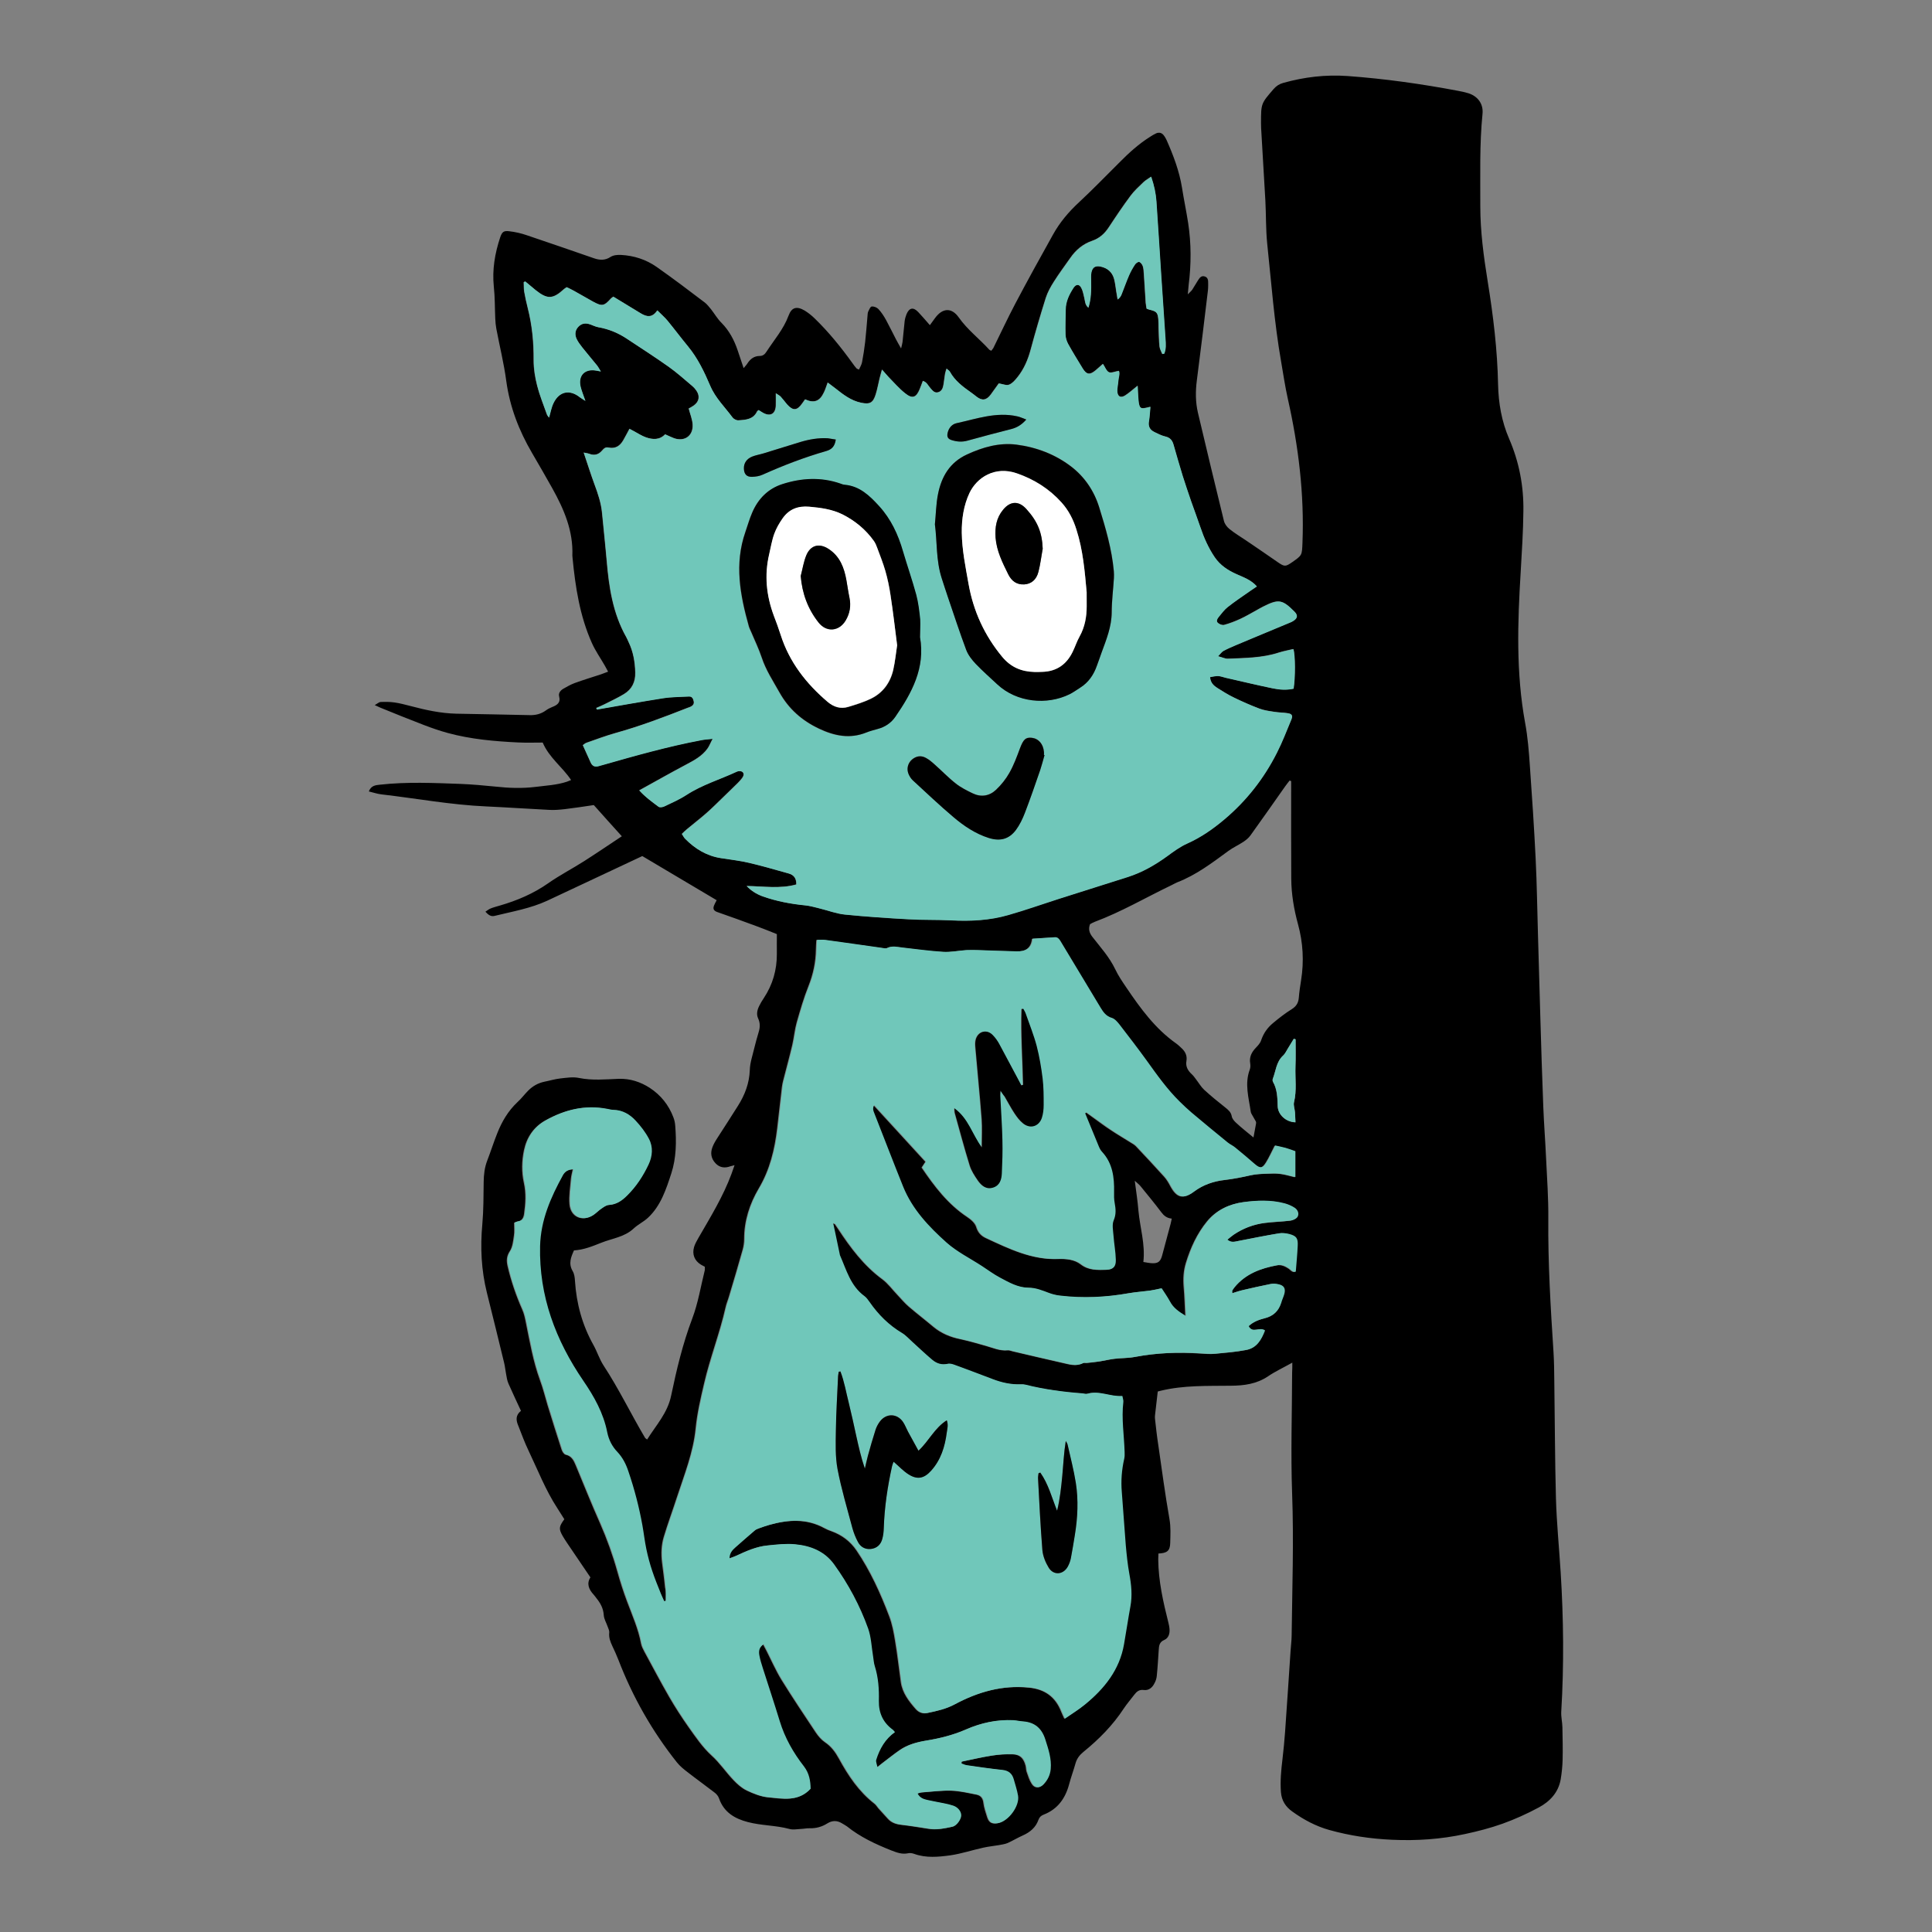 <?xml version="1.0" encoding="utf-8"?>
<!-- Generator: Adobe Illustrator 28.3.0, SVG Export Plug-In . SVG Version: 6.00 Build 0)  -->
<svg version="1.1" id="Слой_1" xmlns="http://www.w3.org/2000/svg" xmlns:xlink="http://www.w3.org/1999/xlink" x="0px" y="0px"
	 viewBox="0 0 2000 2000" style="enable-background:new 0 0 2000 2000;" xml:space="preserve" width="2000" height="2000">
<rect x="0" y="0" width="2000" height="2000" fill="#808080" stroke="none"/>
<style type="text/css">
	.st0{fill:#70C7BA;}
	.st1{fill:#FFFFFF;}
</style>
<g>
	<path d="M1337.8,1410.6c-9.3,5.2-17.7,9.1-25.2,14.2c-11.8,7.9-24.7,9.6-38.5,9.7c-24.2,0.3-48.7-0.6-72.6,5.2
		c-1.1,0.2-2,0.6-3,0.8c-0.8,7.1-1.6,13.9-2.4,20.8c-0.2,2.4-0.7,4.7-0.5,7c1,9.1,2,18.2,3.4,27.2c3.7,25.6,7.1,51.3,11.6,76.9
		c1.5,8.4,1,16.6,0.8,24.9c-0.2,8.1-3.2,10.5-12.2,10.9c-0.1,2-0.2,4.1-0.2,6.1c0.2,22.4,5.1,43.9,10.5,65.4
		c0.6,2.4,1.1,4.8,1.2,7.1c0.3,4.6-1.2,9.1-5.5,10.9c-5.2,2.2-5.4,6.2-5.7,10.5c-0.6,8.8-1.1,17.8-2,26.6c-0.2,2.6-1.1,5.4-2.4,7.7
		c-2.2,4.5-5.9,7.6-10.9,7c-4.9-0.7-7.5,1.6-10.1,5c-3.6,4.8-7.5,9.2-10.8,14.2c-11.4,17.4-25.8,31.9-41.8,44.9
		c-3.9,3.2-6.7,6.8-8.1,11.7c-2,7.2-4.7,14.4-6.6,21.6c-3.9,14.7-11.8,25.9-26.4,31.6c-2.8,1.1-4.4,2.6-5.4,5.4
		c-2.8,7.9-8.7,12.8-16.1,16.1c-5.4,2.4-10.5,5.5-15.8,7.9c-2.9,1.2-6.2,1.6-9.3,2.2c-5.3,0.9-10.6,1.4-15.9,2.6
		c-11.4,2.5-22.5,6.2-33.9,7.9c-12.5,1.7-25.3,3-37.7-1.5c-1.9-0.7-4.4-1.1-6.3-0.6c-6.2,1.3-11.5-0.7-17.2-2.9
		c-16.4-6.5-32.3-13.9-46.1-25c-1.5-1.1-3.2-1.9-4.9-3c-5.1-3.2-10.2-3.2-15.2-0.1c-5.7,3.6-11.8,5.3-18.5,5.1
		c-2.9-0.1-5.9,0.6-8.9,0.7c-4.1,0.2-8.4,1.1-12.1,0c-14.1-3.8-28.8-3.4-42.9-7.1c-13.8-3.6-24.9-10.2-29.9-24.6
		c-0.8-2.4-2.8-4.7-4.9-6.2c-9.2-7.1-18.7-13.9-27.8-21c-3.8-2.9-7.7-6.1-10.7-9.8c-25.8-32.4-46-68-60.8-106.5
		c-1.9-4.8-4-9.5-6.2-14.1c-2.1-4.5-3.8-8.8-3.2-14c0.2-1.9-0.9-4.1-1.6-6c-1.4-4.1-3.9-8-4.1-12.2c-0.5-7-3.5-12.3-7.6-17.4
		c-1.1-1.3-1.9-2.7-3-3.8c-5-5.4-7.3-11.4-3.2-17.7c-8.4-12.3-16.4-24.2-24.4-36c-1.5-2.3-3-4.5-4.3-6.8c-4.2-7.5-4-9.6,1.7-17.4
		c-2.3-3.6-4.7-7.4-7.1-11.2c-12.3-18.8-20.4-39.8-30-59.9c-4-8.3-7.1-16.9-10.5-25.5c-2.4-5.6-3.2-10.9,2.7-15.6
		c-4.4-9.6-8.8-18.7-12.9-28.1c-1.4-3.1-1.9-6.6-2.5-10c-0.8-4-1.1-8-2.1-11.9c-5.8-24.2-11.8-48.2-17.8-72.4
		c-5.8-23.4-6.9-46.9-4.7-70.8c1.3-14.5,1.2-29.1,1.4-43.7c0.1-7.6,0.9-15,3.7-22.2c3.6-9.3,6.6-18.9,10.3-28.1
		c4.8-12.2,11.3-23.3,21-32.4c4-3.6,7.2-8,11-11.8c4.6-4.7,10.2-7.9,16.8-9.3c5.6-1.1,11-2.8,16.6-3.4c6.4-0.7,13.1-1.8,19.3-0.5
		c13.8,2.8,27.4,1.4,41.1,0.9c11.8-0.4,22.6,3.2,32.2,9.4c11.3,7.4,19.6,17.7,24.4,30.5c1.1,2.8,1.7,5.8,1.9,8.7
		c1.3,16.5,1.1,33.3-4,49.1c-5.4,16.5-10.9,33.7-24.2,46.1c-4.5,4.2-10.3,6.9-14.8,11.1c-9.6,9-22.2,10.2-33.6,14.8
		c-9.1,3.6-18,7.3-28.2,7.9c-3.2,7-5.9,13.7-1.4,21.4c1.7,2.8,2.2,6.6,2.4,10.1c1.5,23.5,7.5,45.7,19.1,66.4
		c3.8,6.8,6.2,14.6,10.4,21.1c15.9,24.2,28.4,50.3,43.1,75.1c0.2,0.4,0.8,0.6,2.1,1.7c9.2-14.8,21.2-27.4,24.9-45.6
		c5.6-26.9,12-53.7,21.8-79.6c6.1-16.1,8.8-33.3,13-50.1c0.2-1,0-2.1,0-3.6c-1.3-0.7-2.8-1.4-4.1-2.2c-6.6-4.1-9.2-10.7-7-18.2
		c1-3.3,2.8-6.4,4.5-9.4c12.4-21.5,25.5-42.7,34.2-66.2c1-2.7,1.9-5.4,3.2-9.1c-2.3,0.6-3.2,0.8-4.2,1.1c-5.9,2.2-11.3,1.5-15.6-3.2
		c-4.5-4.8-5.4-10.5-3.1-16.5c1.3-3.5,3.3-6.8,5.4-10c7-10.9,14.1-21.8,21-32.8c7.2-11.4,11.8-23.4,12.3-37.2
		c0.2-7.5,2.8-14.8,4.5-22.1c1.4-5.8,3-11.5,4.7-17.2c1.5-4.9,1.6-9.3-0.6-14.1c-1.9-4.1-1-8.5,1-12.6c1.4-2.9,3.1-5.8,4.9-8.4
		c9.2-13.9,13.6-29.2,13.5-45.9c-0.1-6.4,0-12.9,0-20.3c-6.7-2.7-13.6-5.5-20.7-8.1c-13.7-5-27.4-10.1-41.1-14.8
		c-3.6-1.3-4.6-3.4-3.2-6.8c0.7-1.7,1.6-3.4,2.7-5.4c-25.7-15.2-51.3-30.4-77-45.7c-32.5,15.2-65.4,30.8-98.4,46.2
		c-17.3,8-36.1,11.2-54.4,15.7c-3.9,1-6.6-1-9.6-4.3c2-1.3,3.6-2.7,5.5-3.4c3-1.2,6.2-2,9.2-2.9c18-5.2,35-12.4,50.5-23.3
		c11.7-8.2,24.5-14.8,36.6-22.5c13-8.3,25.7-16.9,39.4-26c-10.2-11.3-19.7-21.8-29-32.3c-10.1,1.5-19.9,3-29.8,4.2
		c-5.4,0.6-10.8,1.1-16.1,0.8c-21.9-1.1-43.7-2.6-65.5-3.6c-36.5-1.6-72.4-8.3-108.7-12.5c-4.1-0.5-8.2-1.9-12.8-3
		c2.4-6.2,7-6.5,11.6-7c27.8-3.1,55.6-1.8,83.4-0.8c12.2,0.5,24.2,1.6,36.3,2.8c13.7,1.5,27.3,2,41.2,0.3
		c10.9-1.4,22.1-1.9,32.6-5.4c1.2-0.4,2.4-1,4.3-1.7c-8.9-13.5-22.6-22.9-29.4-38.8c-8,0-16.6,0.3-25.2-0.1
		c-24.6-1.2-49.1-3.3-73-9.8c-8.4-2.3-16.5-5.1-24.6-8.2c-15.2-5.8-30.2-11.9-45.2-18c-1.5-0.6-2.9-1.3-5.9-2.7
		c2.8-1.5,4.4-3.1,6.1-3.2c4.9-0.2,9.7-0.2,14.5,0.5c5.6,0.8,11.1,2.3,16.6,3.7c15.5,4.1,31,7.5,47,7.9c25.4,0.5,50.8,0.9,76.1,1.5
		c6.2,0.2,11.8-1.2,16.8-4.8c1.9-1.4,4.1-2.6,6.4-3.5c5.1-2,9.2-4.3,7.4-11.2c-0.9-3.4,1.5-6.2,4.5-7.9c3.7-2.1,7.5-4.3,11.6-5.8
		c8.7-3.2,17.4-5.8,26.2-8.7c2.5-0.8,4.9-1.8,8.4-3.1c-1.3-2.4-2.3-4.2-3.2-5.9c-4.5-7.9-9.9-15.5-13.6-23.8
		c-12.5-28-17.1-57.9-20-88.1c-0.1-0.8-0.2-1.6-0.2-2.4c1-25.6-8.7-48-20.8-69.7c-6.8-12.2-13.9-24.4-21-36.6
		c-13.5-23.1-22.9-47.4-26.6-74.3c-2.4-18.2-6.9-36.1-10.3-54.2c-0.6-3.4-1-6.9-1.1-10.4c-0.5-11-0.3-22.2-1.5-33.2
		c-1.8-17.6,1.1-34.5,6.6-51c1.9-5.6,3.6-7.1,9.5-6.3c6.1,0.7,12.2,2.1,18,4.1c23.3,7.8,46.5,15.9,69.7,23.9c5.8,2,11.4,2.3,17-1.4
		c2.9-1.9,7.2-2.3,10.8-2.1c13.5,0.7,26.2,4.8,37.2,12.6c16.8,11.8,33.2,24.2,49.5,36.6c2.5,1.9,4.5,4.6,6.6,7.1
		c3.6,4.6,6.6,9.9,10.8,14c8,8.1,13.1,17.8,16.7,28.4c2,5.8,4,11.7,6.2,18.5c1.8-2.2,3.1-3.5,4-5c3-4.6,7-7.6,12.6-7.6
		c3.4,0,5.4-1.8,7.1-4.5c7.9-12.2,17.6-23.2,22.8-37.2c3.2-8.8,8.5-10.1,16.7-5.3c3.6,2.2,7.1,5,10.1,7.9
		c14.8,14.3,27.7,30.3,39.7,47c1.2,1.8,2.6,3.5,4,5.1c0.3,0.3,1,0.4,2.4,1.1c1.1-2.5,2.7-5,3.2-7.7c1.3-6.9,2.4-13.9,3.2-20.8
		c1-8.8,1.6-17.8,2.4-26.6c0.2-1.6,0.1-3.4,0.7-4.8c1-2,2.2-5.3,3.7-5.4c2.2-0.3,5.4,1,6.9,2.6c3.1,3.3,5.7,7.3,7.9,11.3
		c3.6,6.6,6.9,13.5,10.4,20.2c1.3,2.6,2.8,5,5.2,9.3c0.8-3.5,1.3-5,1.5-6.6c0.8-7.2,1.4-14.5,2.2-21.7c0.3-2.4,1-4.8,1.9-7.1
		c2.9-6.9,7.1-7.6,12.2-2.2c3.9,4.1,7.5,8.4,12,13.5c2.1-2.8,3.7-5.1,5.4-7.4c7.6-10.4,17-11.2,24.5-0.6c9,12.8,21.4,22.1,31.7,33.5
		c0.3,0.3,1,0.5,2,1c0.6-0.9,1.5-1.8,2.1-2.8c7.5-15.2,14.7-30.7,22.6-45.7c12.7-24.1,25.9-48,39.2-71.8c7-12.6,16.1-23.4,26.8-33.3
		c14.4-13.4,28.1-27.6,42.1-41.5c9.7-9.8,19.9-19.1,31.6-26.4c2-1.3,4.1-2.6,6.3-3.6c3.1-1.3,5.9-0.5,7.9,2.2
		c1.1,1.5,2.2,3.2,2.9,4.9c7,15.9,13.1,31.9,15.9,49.2c1.9,12.2,4.5,24.4,6.4,36.7c3.2,21.2,3.2,42.6,0.5,63.9
		c-0.3,2.7-0.5,5.3-0.9,9.8c2.4-2.4,3.7-3.5,4.6-4.8c1.8-2.7,3.3-5.6,5.1-8.3c1.9-2.9,3.6-6.8,7.9-5.4c4.3,1.4,3.3,5.7,3.5,9.1
		c0.1,1.9-0.2,3.8-0.3,5.7c-3.7,30.8-7.4,61.7-11.4,92.5c-1.5,11.4-1.5,22.7,1.1,33.8c8.8,37.4,17.8,74.7,26.9,111.9
		c0.7,3.1,3.1,6.3,5.7,8.4c5.4,4.4,11.5,8,17.4,12c10.7,7.3,21.5,14.6,32.1,22c7.5,5.2,8.4,5.3,15.7,0.2c10-7,9.9-7,10.4-19.6
		c2-50.6-4.1-100.3-15.2-149.6c-2.8-12.6-4.7-25.5-6.9-38.3c-7.1-40.5-10.1-81.4-14.4-122.2c-1.5-14.8-1.1-29.7-1.9-44.5
		c-1.4-25.1-2.9-50.2-4.4-75.2c-0.1-1.6-0.1-3.2-0.1-4.9c0-20.4,0-20.3,13.1-35.4c2.8-3.2,5.9-5.2,10-6.3
		c21.8-6.1,43.7-8.7,66.5-7.1c38.6,2.8,76.8,8.2,114.8,15.4c3.4,0.6,6.9,1.5,10.2,2.4c9.8,3.1,15.7,11,14.7,21.3
		c-3.2,31.8-2.2,63.7-2.3,95.6c0,26.3,3.5,52.2,7.7,78.2c5.7,35.3,10,70.6,10.7,106.4c0.4,19.3,3.7,38.3,11.4,56.1
		c10.4,24,15.2,49.1,14.8,75c-0.2,21.1-1.6,42.1-2.8,63.2c-3.2,52.1-4.9,104.2,4.6,156c2.7,14.6,3.9,29.4,4.9,44.3
		c2.3,32.1,4.4,64.1,6,96.3c1.3,26.2,1.6,52.4,2.4,78.6c0.8,29.2,1.6,58.3,2.5,87.5c0.9,30.2,1.8,60.5,3,90.7
		c0.7,17.8,2.1,35.6,2.9,53.4c1,20.8,2.5,41.6,2.3,62.4c-0.4,46.3,2.4,92.4,5.4,138.5c0.6,9.7,0.7,19.5,0.8,29.2
		c0.6,40.5,0.6,81.1,1.7,121.6c0.7,25.6,3.3,51.2,4.9,76.9c3,48.1,3.5,96.1,0.6,144.3c-0.3,5.4,1.1,10.7,1.2,16.1
		c0.2,11.3,0.5,22.6,0.2,34c-0.2,6.6-0.9,13.5-2,20c-2.4,13.6-11.3,22.9-22.7,29c-12.1,6.5-24.7,12.2-37.5,16.8
		c-12.6,4.5-25.8,7.9-38.9,10.7c-24.9,5.4-50.1,7.1-75.7,5.9c-22.1-1-43.5-4.2-64.7-10.1c-13.9-3.9-26.5-10.6-38.3-19.1
		c-6.9-4.9-11.1-11.2-11.8-20.2c-0.8-11.4,0.2-22.6,1.6-33.9c1.1-9.4,2-18.8,2.7-28.2c2-28,3.8-56,5.7-84c0.3-5.1,1-10.2,1.1-15.4
		c0.6-49.1,2.3-98.3,0.5-147.5c-1.5-41.6-0.1-83.2,0-124.9C1337.8,1417.8,1337.8,1414.6,1337.8,1410.6z M689.2,1657.2
		c-0.8,0.2-1.6,0.3-2.4,0.5c-1.2-2.6-2.4-5.2-3.5-7.9c-3.1-7.8-6.3-15.5-8.9-23.4c-2.4-7.4-4.5-15-6.1-22.6
		c-1.7-8.2-2.6-16.5-4.1-24.7c-3.4-18.9-8.4-37.4-14.4-55.5c-2.6-7.6-6-14.5-11.4-20.3c-5.5-5.8-9-12.6-10.6-20.5
		c-4-19.7-13.5-36.7-24.7-53.2c-28.8-42-46.1-87.7-44.8-139.5c0.6-26.9,11-50.4,23.6-73.2c2.2-3.9,5.6-6.2,10.9-6.3
		c-0.7,3.4-1.6,6.5-1.9,9.6c-0.7,8.8-2.3,17.8-1.5,26.5c1.1,13.2,13.4,18.5,24.3,11.2c2.9-1.9,5.4-4.5,8.3-6.6
		c2.4-1.6,5-3.6,7.7-3.8c7.9-0.5,13.6-4.5,18.9-9.8c9.3-9.2,16.4-20.1,22-31.9c4.1-8.6,4.9-18.1,0.4-26.7
		c-3.6-6.8-8.5-13.2-13.8-18.9c-5.9-6.4-13.5-10.9-22.7-11.1c-2.1-0.1-4.3-0.6-6.4-1c-22.9-4.5-44,0.8-63.9,11.9
		c-11.9,6.7-19.1,17.4-21.9,30.7c-2.4,11.3-2.6,22.6-0.1,33.8c2.4,10.8,1.7,21.5,0.2,32.2c-0.6,4.1-2.2,7.2-6.8,7.8
		c-1.2,0.2-2.4,0.9-3.5,1.3c0,4.8,0.5,9.2-0.2,13.4c-0.8,5.5-1.4,11.7-4.3,16.1c-3.4,5.2-3.5,9.8-2.3,15.2
		c3.6,15.6,8.8,30.7,15.2,45.2c1.9,4.1,2.8,8.7,3.7,13.1c4.1,20.1,7.5,40.4,14.6,59.8c3.2,8.6,5.4,17.5,8,26.3
		c4.7,15.2,9.4,30.4,14.4,45.6c0.6,2.1,2.4,4.9,4.1,5.4c6.3,1.4,8.5,6,10.6,11.1c8.3,19.9,16.3,40.1,25.1,59.8
		c7.2,16.4,13.2,33.1,18,50.3c2.9,10.4,6.2,20.7,10,30.8c5.4,14.4,11.7,28.5,14.5,43.7c0.6,2.8,2,5.6,3.4,8.2
		c8.5,15.6,16.8,31.5,25.7,46.9c6.2,10.7,13,21.2,20.1,31.3c7.3,10.2,14.2,20.6,23.7,29.3c8.4,7.5,14.8,17.2,22.6,25.4
		c4,4.2,8.7,8.4,13.8,10.9c7,3.3,14.6,6.3,22.2,7.1c14.9,1.4,30.8,4.8,43.4-8.8c-0.2-8.1-1.4-15.9-6.9-23.1
		c-10.9-14.2-19.8-29.6-25.1-46.9c-5.6-18.3-11.7-36.5-17.5-54.8c-1.4-4.4-2.8-8.8-3.6-13.3c-0.8-4.3-0.2-8.4,4.5-11.5
		c1.4,2.6,2.5,4.7,3.6,6.8c5,9.8,9.5,20.1,15.2,29.5c11.5,18.6,23.7,36.8,35.8,55c2.5,3.7,5.7,7.5,9.4,10c6.6,4.4,10.9,10.4,14.5,17
		c9.6,17.6,20.6,34.1,36.7,46.6c1.7,1.3,2.8,3.2,4.2,4.9c3.2,3.6,6.5,7.2,9.8,10.8c3.6,4,8.3,5.6,13.6,6.2
		c9.4,1.1,18.7,2.6,28.1,4.1c8.5,1.4,16.7-0.3,24.8-2.1c4.1-0.9,8.8-7.7,8.8-11.6c0-4.1-3.3-8.4-8.2-10.1c-3.1-1.1-6.2-1.8-9.4-2.4
		c-5.8-1.2-11.7-2.1-17.5-3.5c-3.9-0.9-7.8-2.1-10.1-6.7c1.8-0.5,3.2-1.1,4.7-1.2c10.2-0.7,20.5-2.2,30.7-1.8
		c8.8,0.3,17.5,2.4,26.3,4.1c4.3,0.9,6.6,3.7,7.1,8.6c0.6,5,2.4,10,3.9,14.8c1.8,5.5,4.8,7.1,10.5,6.2c10.7-1.7,22.6-17.6,20.8-28.4
		c-1-5.8-2.8-11.5-4.5-17.2c-1.6-5.8-5.4-8.8-11.7-9.5c-12.3-1.4-24.7-3.2-36.9-4.9c-1.9-0.2-3.6-1.1-5.4-1.8
		c0.1-0.6,0.1-1.3,0.2-1.9c10.5-2.1,20.9-4.6,31.5-6.3c7.1-1.1,14.5-1.6,21.7-1.4c7.7,0.2,11.5,4.1,13.5,11.7
		c0.6,2.1,0.4,4.4,1.1,6.3c1.5,4.3,2.8,8.8,5.3,12.6c2.9,4.7,7.8,4.7,11.6,0.7c4.2-4.5,6.7-9.6,7.4-15.8c1.1-10.9-2.4-20.8-5.6-30.8
		c-3.6-11.3-10.8-17.6-22.7-18.6c-3.5-0.2-6.9-1.1-10.4-1.3c-17-0.8-33.4,2.8-48.8,9.6c-13.3,5.8-27.1,9.2-41.2,11.5
		c-9.7,1.6-19.1,4.1-27.2,9.8c-6.2,4.3-12,9-18,13.5c-1.5,1.1-2.8,2.2-5.4,4.3c-0.6-3.3-1.9-5.8-1.3-7.7
		c3.6-11.4,9.3-21.5,19.4-28.6c-1.1-1.1-1.5-1.9-2.1-2.4c-10.2-7.4-14.8-17.4-14.6-29.9c0.2-12.2-0.5-24.2-4.2-36
		c-1.1-3.3-1.1-6.9-1.8-10.4c-1.6-9.6-1.9-19.6-5.1-28.6c-8.4-23.8-20.4-45.9-35.2-66.4c-9.9-13.8-24.4-19.4-40.4-20.8
		c-9.3-0.8-18.9,0.3-28.3,1.2c-11.7,1.1-22.4,6.1-32.9,10.9c-1.9,0.9-4.1,1.5-6.7,2.5c0.2-5.9,3.2-8.7,6.2-11.4
		c6.6-5.9,13.3-11.8,20.1-17.5c1.2-1,2.8-1.6,4.3-2.2c3.8-1.4,7.6-2.7,11.5-3.8c19.3-5.3,38.3-6.6,56.7,3.5c2.4,1.3,4.9,2.4,7.4,3.2
		c10.8,3.9,19.5,10.5,25.9,19.9c14.3,21.1,24.8,44.2,33.8,68c3.2,8.3,4.8,17.2,6.2,25.9c2.4,14.1,3.9,28.3,5.9,42.4
		c1.6,11.2,8.3,19.8,15.4,27.9c2.9,3.3,7,5.1,11.7,4.1c9.8-2,19.4-4.2,28.4-9c24-12.9,49.3-20.1,77-17.3
		c16.6,1.6,27.6,9.6,33.6,25.1c0.8,2.1,1.9,4.2,3.2,7.1c7.5-5.2,14.4-9.4,20.6-14.5c20-16.5,35.9-35.9,40.5-62.5
		c2.3-13.1,4.1-26.1,6.6-39.1c2.1-11.4,1.1-22.5-1.1-33.7c-1.8-9.8-2.9-19.8-3.7-29.8c-1.5-18.3-2.6-36.7-4.1-54.9
		c-1-11.7-0.2-23.2,2.5-34.5c0.5-2.3,0.5-4.8,0.4-7.1c-0.5-17.3-3.4-34.5-1.3-51.8c0.2-1.7-0.6-3.6-1-6.1c-12.3,0.9-23.8-6-36.2-2.3
		c-1.5,0.4-3.2-0.2-4.8-0.4c-19.9-1.5-39.7-4.1-59.2-9c-1.5-0.4-3.2-0.5-4.8-0.4c-10.1,0.4-19.9-1.8-29.3-5.4
		c-13.1-4.9-26.3-10-39.5-14.8c-2.2-0.8-4.8-1.5-6.9-1c-6.2,1.5-11.4-0.2-15.9-4c-7.2-6-14-12.6-21-18.9c-3.4-3.1-6.5-6.6-10.3-8.9
		c-13.8-8.1-24.7-19.1-33.8-32.2c-1.5-2.2-3.2-4.5-5.3-6.1c-14.4-10.6-18.7-27.2-25.4-42.4c-0.2-0.5-0.2-1.1-0.3-1.5
		c-1.6-7.6-3.2-15.3-4.8-22.9c-0.6-2.8-1.1-5.4-1.9-8.8c1.6,0.7,2.3,0.8,2.5,1.2c1.1,1.5,2.2,3.1,3.2,4.7
		c12.8,19.5,26.6,38,45.7,52.1c6,4.4,10.5,10.8,15.7,16.2c3.9,4.1,7.5,8.5,11.8,12.2c8.4,7.2,17.2,13.9,25.7,21.1
		c8.1,6.7,17.4,10.5,27.7,12.6c8.9,1.9,17.8,4.5,26.6,7c7.2,2,14.2,5.3,22.1,4.5c1.8-0.2,3.7,0.6,5.5,1.1c17.1,4,34.1,8,51.3,11.9
		c7,1.5,14.1,4.1,21.2,0.3c1.1-0.6,2.7,0,4-0.2c4.3-0.4,8.6-0.8,12.8-1.5c5.4-0.8,10.6-2.1,16-2.8c7-0.8,14.1-0.6,20.9-1.9
		c22.5-4.4,45-5.1,67.8-3.6c5.1,0.3,10.3,0.8,15.4,0.3c10.7-1,21.5-1.9,32-3.9c10.7-2,15.5-10.5,19.2-20.1
		c-5.3-4.2-13.1,3.4-16.9-4.5c4.9-4.5,10.8-6.7,16.7-8.2c8.7-2.1,14.2-7.3,16.9-15.7c1-3.1,2.4-6,3.2-9.2c1.6-6-0.4-9.2-6.6-10.4
		c-2.4-0.4-4.9-0.6-7.2-0.2c-9.7,1.9-19.5,4.1-29.2,6.4c-3.6,0.8-7,2-10.7,3.2c0-1.7-0.2-2.4,0-2.8c0.6-1.1,1.5-2.3,2.3-3.3
		c11.4-14,27.2-19.8,44.4-22.9c4.5-0.8,8.4,1,12.2,3.5c2,1.4,3.6,4.1,6.7,3.2c0.7-9.2,1.6-18,2-26.8c0.3-7.8-1.4-10.2-8.8-12.2
		c-3.3-0.9-7.1-1.3-10.4-0.7c-14.1,2.4-28.1,5.3-42.1,7.9c-3.6,0.7-7.2,2-11.4-1.3c2.4-1.9,4.5-3.7,6.6-5.2
		c9.8-6.6,20.7-10.7,32.3-12.2c8.8-1.1,17.8-1.3,26.6-2.4c2.6-0.3,6.1-1.9,7.2-4.1c1.8-3.3-0.1-7.1-3.2-9.2c-3.1-2-6.6-3.6-10.2-4.5
		c-14.1-3.8-28.6-3.2-42.7-1.3c-14.2,2-27.3,7.9-37.1,19.7c-10.5,12.8-17.1,27.4-21.9,43c-2.5,8.1-3,16.4-2.3,24.8
		c0.9,9.8,1.1,19.6,1.7,30.4c-6.9-4.4-13-8.3-16.6-15.2c-2.6-4.9-5.8-9.4-8.5-13.5c-4.7,0.9-8.1,1.8-11.5,2.3
		c-7.5,1.1-15.1,1.5-22.5,2.8c-23.6,4.2-47.2,5.3-71,2.5c-4-0.5-7.9-1.5-11.7-2.8c-6.9-2.5-13.5-5.3-21.1-5.4
		c-10.9-0.1-20.1-5.4-29.3-10.3c-6.6-3.6-12.7-8.1-19.1-12.2c-12.2-7.9-25.6-14.5-36.6-24.3c-18.4-16.5-35.4-34.3-44.8-57.7
		c-10.2-25.3-19.9-50.8-29.9-76.1c-1.1-2.6-1.9-5.3-0.1-8.4c18.1,19.8,35.8,39.1,53.6,58.5c-1.2,1.9-2.5,3.9-3.9,6
		c13.2,19.5,27.2,37.9,47,51.1c3.9,2.6,8.3,6.3,9.5,10.4c1.8,5.9,5.1,9.3,10.1,11.6c23.8,11,47.4,22.6,74.7,21.6
		c8.2-0.3,16.9,0.5,23.3,5.5c8.2,6.4,17.1,5.9,26.2,5.7c7-0.2,9.8-3.2,9.6-10.3c-0.2-8.4-1.8-16.6-2.4-24.9
		c-0.4-5.4-1.8-11.4,0.2-15.9c2.7-6.3,2-11.9,1-18.1c-0.6-3.7-0.6-7.5-0.6-11.3c0.3-15.2-1.5-29.5-12.3-41.4
		c-1.5-1.5-2.5-3.6-3.4-5.5c-4.8-11.4-9.5-22.9-14.2-34.5c0.5-0.3,1-0.6,1.5-1c2.6,1.9,5.2,3.7,7.8,5.6c5.9,4.2,11.7,8.7,17.8,12.6
		c6.7,4.5,13.8,8.6,20.6,12.9c1.8,1.1,3.8,2.2,5.3,3.7c9.8,10.4,19.6,20.8,29.2,31.5c2.7,2.9,4.8,6.5,6.6,10
		c6.5,12,13,13.9,23.9,5.8c9.6-7.2,20.7-10.9,32.2-12.2c9.2-1.1,18-2.8,27-4.9c5.4-1.2,11.2-1.4,16.9-1.6c4.5-0.2,9.1-0.4,13.5,0.2
		c4.9,0.6,9.9,2.1,15.3,3.4c0-9.6,0-18.4,0-26.8c-3.7-1.3-7-2.5-10.3-3.5c-3.6-1-7.2-1.7-10.5-2.4c-3.2,6.2-5.8,12.2-9.2,17.6
		c-3.9,6.3-6.6,6.3-12.2,1.4c-6.5-5.7-13.1-11.3-19.8-16.7c-2.5-2-5.6-3.4-8-5.4c-12.6-10.2-25.1-20.5-37.5-31
		c-4.1-3.5-8-7.2-11.9-11c-13.2-12.9-23.8-27.9-34.5-42.8c-9.1-12.7-18.7-25.1-28.3-37.5c-2.1-2.7-4.8-5.9-7.8-6.7
		c-5.9-1.7-8.8-5.9-11.6-10.5c-13.9-23.1-27.9-46.2-41.8-69.4c-1.4-2.4-2.8-3.8-5.7-3.6c-7.5,0.5-15,1-22.9,1.5
		c-1.1,10.7-8,13.3-16.6,13.1c-13.2-0.3-26.4-0.9-39.7-1.3c-4.1-0.2-8-0.2-12.1,0c-8,0.5-16.1,2.3-24.1,1.8
		c-14.3-0.8-28.5-2.8-42.7-4.5c-5-0.6-10-2-15.1,0.5c-1.7,0.8-4.2,0.1-6.3-0.2c-19.2-2.7-38.4-5.4-57.7-8.1
		c-2.8-0.4-5.7-0.1-8.9-0.1c-0.2,3.4-0.5,6.6-0.5,9.8c-0.2,13.1-2.8,25.5-7.7,37.9c-4.9,12.2-8.6,25.1-12.2,37.7
		c-2.1,7.5-2.8,15.4-4.5,23c-2.9,12.3-6.3,24.6-9.4,36.8c-0.6,2.4-1.1,4.8-1.4,7.1c-1.7,14.2-3.2,28.5-4.9,42.7
		c-2.6,21.9-7.6,42.8-19.1,62.2c-9.4,15.9-15.1,33.4-15.1,52.4c0,3.7-0.6,7.6-1.6,11.2c-4.5,16.1-9.3,32.1-14.1,48.2
		c-1.1,3.9-2.8,7.6-3.6,11.6c-6,26.6-16.1,52.1-22.2,78.7c-3.6,15.3-7.1,30.5-8.7,46.1c-2.4,25.1-11.8,48.2-19.5,71.8
		c-4.4,13.6-9.4,27-13.5,40.7c-2.6,8.6-2.9,17.6-1.8,26.5c1.1,8.6,2.3,17.1,3.1,25.7C689.5,1647.8,689.2,1652.5,689.2,1657.2z
		 M772.9,917.2c4.7,4.9,10.1,8.3,16.2,10.5c14.4,5.2,29.2,7.9,44.3,9.4c5,0.5,10.1,2,15,3.2c8.7,2.1,17.2,5.4,25.9,6.3
		c22.1,2.3,44.1,3.7,66.2,4.9c14.5,0.8,29.2,0.3,43.7,1.1c20.1,1.1,40.1,0.1,59.4-5.5c17.7-5.1,34.9-11.3,52.5-16.8
		c23.7-7.5,47.4-15,71-22.5c14.8-4.7,28.1-12.3,40.7-21.4c6.7-4.9,13.6-10,21.2-13.4c14-6.2,26.3-14.8,37.9-24.6
		c23.1-19.4,41.2-42.7,54.8-69.4c5.6-11,10.1-22.7,14.8-34.1c1.8-4.3,0.6-6.1-3.7-6.7c-4.5-0.7-9.2-0.6-13.7-1.4
		c-5.3-0.8-10.8-1.5-15.7-3.4c-8.8-3.3-17.5-7.1-26-11.3c-6.1-2.9-11.8-6.5-17.5-10.1c-3.6-2.3-7-5.1-7.5-11.2
		c2.9-0.4,5.6-1.2,8.3-1.1c2.7,0.1,5.3,1.2,7.9,1.8c16.3,3.7,32.6,7.6,49,11c7.1,1.5,14.3,1.9,21.3,0.3c1.9-11.8,1.9-34.9-0.2-41
		c-4.9,1.2-9.9,2-14.8,3.6c-17.2,5.6-35.1,5.6-52.9,6.4c-2.9,0.2-5.8-1.4-10.3-2.6c2.7-2.7,3.9-4.6,5.6-5.5
		c4.3-2.3,8.8-4.2,13.2-6.1c18.7-7.8,37.4-15.6,56.1-23.4c1-0.4,2-0.9,2.9-1.5c4.6-2.9,5-6,1.3-9.7c-12.6-12.6-16.4-13.2-32.4-5.1
		c-2.4,1.2-4.8,2.6-7.1,3.9c-5.4,3-10.8,6.2-16.5,8.8c-5.4,2.4-10.9,4.6-16.7,6.2c-1.9,0.5-4.8-0.6-6.4-2c-2.4-2-0.7-4.5,0.8-6.4
		c2.9-3.6,5.6-7.4,9.2-10.1c7.5-5.8,15.3-11,23-16.5c2.4-1.6,4.7-3.2,7.2-4.9c-6.1-6.8-13.6-9.3-20.7-12.5c-9-4-17-9.1-22.8-17.5
		c-6.6-9.7-11.3-20.3-15-31.3c-3-8.9-6.4-17.8-9.5-26.7c-3-8.7-5.9-17.4-8.7-26.1c-3.4-10.9-6.6-21.7-9.6-32.7
		c-1.3-4.6-3.6-7.3-8.6-8.4c-3.9-0.9-7.5-2.9-11.2-4.6c-4.7-2.3-6.6-5.9-5.6-11.3c0.8-4.6,1.1-9.4,1.5-14.8c-2.2,0.5-3.2,0.7-4.2,1
		c-5.6,1.2-6.8,0.5-7.8-4.9c-0.4-2.1-0.5-4.3-0.6-6.5c-0.2-3.3-0.3-6.6-0.6-11.4c-5.1,4.1-8.7,7.3-12.6,9.9
		c-4.9,3.2-8.4,1.3-8.5-4.6c-0.1-3.5,0.8-7,1.1-10.5c0.2-3.6,1.8-7.2,0.6-10.2c-4,0.6-7.8,2.5-10.3,1.4c-2.6-1.2-4-5.3-6.2-8.6
		c-2.7,2.4-5,4.5-7.5,6.6c-6.2,5.1-9.5,4.6-13.6-2.1c-5.1-8.3-10.2-16.5-14.9-25.1c-1.6-2.9-2.8-6.5-2.8-9.8
		c-0.3-8.6,0.2-17.3,0.2-25.9c0.1-8.5,3.6-15.7,8.1-22.5c2.6-4,5.9-4.1,8.1,0.1c1.7,3.2,2.4,7.1,3.2,10.7c0.8,3.2,0.6,6.9,4.1,9.8
		c3-9.6,2.9-18.7,2.8-27.7c0-2.9-0.2-6,0.3-8.8c1.1-5.4,4.1-7.2,9.5-6.1c7.2,1.5,12.2,5.8,14.1,13c1.1,4.1,1.5,8.5,2.2,12.7
		c0.5,2.8,1,5.6,1.4,8.4c2.4-1.7,3.3-3.5,4.1-5.4c2.6-6.5,4.9-13.1,7.7-19.6c1.7-4,3.9-7.7,6.2-11.3c0.9-1.4,3.4-3,4.4-2.6
		c1.6,0.6,3.2,2.8,3.7,4.5c0.8,2.5,0.8,5.4,1.1,8c0.6,10,1.3,19.9,1.9,29.9c0.2,2,0.6,4.1,0.9,6c1.3,0.5,2,0.8,2.8,1
		c7.7,1.8,8.8,3,9.4,10.7c0.2,2.7,0.2,5.4,0.2,8.1c0.2,6.5,0.3,13,1,19.4c0.2,2.6,1.8,5.1,2.8,7.7c0.6-0.1,1.4-0.2,2-0.3
		c2.1-4.9,1.7-10.2,1.3-15.4c-1.5-22.9-3.1-45.8-4.6-68.7c-1.6-24.6-3.1-49.1-4.8-73.6c-0.6-8.3-2.3-16.4-5.4-25.5
		c-3.3,2.4-5.9,3.7-7.9,5.7c-4.6,4.5-9.6,8.9-13.4,14.1c-7.9,10.6-15.3,21.6-22.5,32.6c-4.3,6.6-9.6,11.4-17.2,14
		c-9.5,3.2-16.9,9.4-22.6,17.7c-5.8,8.2-11.8,16.2-17.1,24.7c-3.3,5.2-6.4,10.8-8.3,16.6c-5.6,17.8-10.9,35.7-15.7,53.7
		c-2.8,10.4-6.8,19.9-13.5,28.3c-2.4,3.1-5.3,6.6-8.8,7.9c-2.7,1.1-6.6-0.6-10.7-1.3c-2.5,3.6-5.4,7.5-8.2,11.4
		c-4.5,6.2-9.2,6.8-15,2.2c-1.9-1.5-3.8-3-5.8-4.4c-8.4-5.9-16.6-12.1-21.7-21.4c-0.6-1.1-1.9-1.7-3.4-3.1c-0.7,2.4-1.4,4.1-1.6,5.9
		c-0.6,3.5-0.9,7-1.5,10.5c-0.6,3.6-1.7,7.1-5.7,8.1c-3.8,1-5.8-2-8-4.4c-2.3-2.4-3.4-6.1-7.7-7.4c-1.1,3-2.1,5.8-3.2,8.4
		c-3.6,8.9-7.7,10.5-15.2,4.4c-6.2-5-11.6-11.3-17.3-17c-1.9-2-3.7-4.2-6.6-7.5c-1.1,4.1-1.9,6.6-2.5,9.2c-1.3,5.5-2.3,11.1-4,16.5
		c-2.8,8.8-6.1,10.5-15.2,8.6c-10.5-2.2-18.5-8.5-26.6-14.9c-2.4-1.9-4.9-3.6-7.9-6c-1.6,4.3-2.5,7.4-3.9,10.2
		c-4.3,9.2-10.2,11.5-19.5,7.2c-1.1,1.5-2.1,2.9-3.2,4.5c-5.2,7.3-9.4,7.5-15.5,0.7c-2.4-2.6-4.4-5.5-6.7-8.1
		c-1.1-1.2-2.8-1.9-4.9-3.4c0,4.9,0.1,8.6,0,12.3c-0.2,9-5.6,12.2-13.3,7.9c-1.6-0.9-3.2-1.9-4.5-2.8c-0.8,0.6-1.4,0.9-1.6,1.4
		c-3.9,8.4-11.8,8.8-19.3,9.2c-2,0.2-4.9-1.4-6.2-3c-7.9-10.8-17.6-20-23.1-32.8c-6.1-14.4-12.9-28.5-23-40.8
		c-7.2-8.8-13.9-17.8-21.2-26.6c-3-3.6-6.6-6.7-10.5-10.6c-5.4,8.2-11.4,6.6-17.4,2.9c-6.5-3.9-12.9-7.9-19.4-11.8
		c-2.9-1.8-5.8-3.6-8.7-5.3c-1.2,0.9-2,1.3-2.5,1.9c-7.1,7.9-9.2,8.4-18.6,3.2c-6.6-3.6-13.1-7.5-19.8-11.2
		c-2.5-1.4-5.1-2.6-7.4-3.7c-1.4,1-2.1,1.4-2.7,1.9c-11.6,10.6-17.3,10.9-29.5,1.1c-1.3-1-2.5-2-3.7-3.1c-2.4-1.9-4.7-4-7.1-5.9
		c-0.5,0.3-1.1,0.6-1.5,0.9c0.2,3.4,0,6.8,0.6,10.1c1,5.6,2.2,11.1,3.6,16.6c4.5,17.7,6.2,35.5,6.1,53.8c-0.1,8.8,1.4,17.8,3.6,26.4
		c2.6,10.1,6.6,19.9,10.1,29.9c0.4,1.2,1.5,2.3,2.2,3.3c1.6-5.4,2.4-10.5,4.6-15.1c5.8-12.1,16.8-14.4,27.2-6
		c1.5,1.1,3.2,2.1,5.8,3.8c-2-5.9-3.9-10.1-4.9-14.5c-2.9-11.8,4.1-19.1,16-16.9c1.2,0.2,2.5,0.4,4.9,0.9c-1.8-2.8-2.7-4.7-4-6.3
		c-5.1-6.3-10.4-12.5-15.4-18.8c-2.2-2.8-4.3-5.6-5.8-8.8c-2-4.5-1.5-9.1,2.2-12.7c3.5-3.4,7.6-3.7,12-2.1c2.8,1,5.5,2.4,8.4,2.9
		c10.9,1.9,20.7,6,29.8,12.1c14.4,9.6,28.9,18.9,43.1,28.9c8.5,6.1,16.4,13.1,24.4,19.9c1.6,1.4,3.1,3.1,4.3,4.8
		c3.9,5.8,2.8,11.5-2.9,15.5c-1.7,1.2-3.6,2.2-5.1,3c1.5,5.8,3.8,11.2,4.1,16.7c0.6,11.7-8.4,17.9-19.4,14c-3-1.1-5.9-2.5-9.1-4
		c-5.8,6.1-12.8,5.5-19.7,3.2c-4.5-1.5-8.6-4.3-12.9-6.6c-1.5-0.8-3-1.6-4.3-2.3c-2.4,4.4-4.3,8.2-6.4,11.8c-3.4,6-8.4,9.2-15.4,7.6
		c-3.3-0.7-4.9,1.2-6.7,3.3c-3.6,4.1-7.9,5.3-13.1,3.2c-1.3-0.5-2.8-0.6-5.8-1.3c4,11.8,7.3,22.3,11.1,32.7
		c3.6,9.6,6.9,19.3,7.9,29.7c1.5,16.4,3.4,32.8,4.8,49.2c2.3,27.7,6.3,54.8,20.3,79.5c0.9,1.6,1.6,3.4,2.4,5.1
		c4.8,9.9,6.6,20.5,6.9,31.4c0.3,9.8-3.5,17.5-11.8,22.5c-6.5,3.9-13.4,7.1-20.1,10.5c-2.8,1.4-5.7,2.6-8.5,3.8
		c0.2,0.6,0.4,1.1,0.6,1.6c22.9-3.9,45.7-8.1,68.5-11.7c8.8-1.4,17.7-1.3,26.6-1.8c3.4-0.2,4.6,2.1,5.2,5s-1,4.5-3.4,5.7
		c-1,0.4-2,0.8-3,1.1c-24.4,9.6-48.8,18.9-74.1,25.9c-10.4,2.9-20.5,6.7-30.7,10.3c-1.1,0.4-2.1,1.4-3.6,2.4
		c2.8,6.2,5.5,12,8.1,17.9c1.7,4,4.5,5,8.5,3.7c1.3-0.4,2.6-0.6,3.9-1.1c33.7-9.7,67.5-19.2,102.1-25.7c3.2-0.6,6.5-0.7,11.8-1.4
		c-2.4,4.6-3.5,7.6-5.3,10.1c-5.7,7.9-14,12.3-22.5,16.8c-15.9,8.4-31.6,17.4-48.2,26.5c6.2,6.8,13.1,11.8,19.9,16.9
		c1.2,0.9,4.2,0.5,5.9-0.3c7.8-3.7,15.8-7.2,23-11.9c16.3-10.5,34.8-16,52.1-24.1c1.6-0.7,4.5-0.7,5.8,0.2c2.3,1.8,1.3,4.5-0.2,6.5
		c-1.3,1.7-2.8,3.3-4.3,4.9c-4.8,4.7-9.6,9.4-14.5,14.1c-6,5.8-11.9,11.8-18.2,17.3c-6.5,5.7-13.4,10.9-20,16.5
		c-1.9,1.5-3.5,3.2-5.4,5c1.3,1.9,2.1,3.7,3.3,4.9c10.3,10.5,22.4,17.8,37.1,20.1c9.6,1.5,19.3,2.6,28.8,4.8
		c13.9,3.2,27.7,7.3,41.4,11.1c5.2,1.5,8.1,4.9,7.9,11.4C807.3,920.3,790.2,917.4,772.9,917.2z M1297.6,1177.5
		c1.1-5.7,1.9-9.9,2.6-14.1c0.2-0.8,0.2-1.7-0.1-2.4c-1.4-2.6-2.9-5.1-4.4-7.7c-0.4-0.7-0.8-1.5-0.9-2.3c-2.1-14.6-6.6-29.1-1-43.9
		c0.7-1.9,0.7-4.3,0.4-6.3c-1.1-6.5,1.4-11.5,5.8-16.1c2.2-2.3,4.6-4.9,5.5-7.7c2.4-7.2,6.5-13.1,12.2-17.8
		c6.2-5.2,12.6-10.2,19.5-14.5c4.6-2.9,6.8-6.3,7.3-11.6c0.5-6.2,1.4-12.3,2.4-18.5c3.1-19.5,2-38.8-3.2-57.8
		c-4.2-15.4-6.9-31.1-7-47.2c-0.2-30.8-0.1-61.6-0.1-92.4c0-2.8,0-5.7,0-8.6c-0.6-0.2-1.1-0.4-1.6-0.6c-1.7,2.2-3.5,4.4-5,6.6
		c-11.8,16.8-23.6,33.6-35.6,50.3c-1.8,2.5-4.4,4.6-7,6.4c-5.1,3.4-10.9,6-15.8,9.6c-16.8,12.3-33.3,24.9-53,32.5
		c-2,0.8-3.8,2-5.8,2.9c-26.5,12.7-52,27.7-79.6,38c-1.7,0.6-3.3,1.6-4.8,2.4c-2,5.2-0.6,9.2,2.4,13.1c8.4,10.8,17.6,20.9,23.6,33.4
		c3.2,6.8,7.5,13.1,11.8,19.4c14.4,21.3,29.5,42,50.8,57.2c2.2,1.5,4.2,3.4,6.2,5.3c3.8,3.5,5.9,7.8,5,13.1
		c-1.1,6.1,1.7,10.4,5.9,14.2c1.5,1.4,2.7,3.2,4,4.9c2.8,3.6,5.1,7.7,8.4,10.8c7,6.4,14.3,12.4,21.7,18.2c3.2,2.6,6.1,4.8,6.9,9.3
		c0.4,2.4,2.5,4.9,4.4,6.6C1284.8,1167.2,1290.7,1171.8,1297.6,1177.5z M1183.6,1306.4c3.6,0.6,6.5,1.2,9.3,1.3
		c6,0.2,8.4-1.8,10.1-7.9c2.9-10.9,5.8-21.8,8.8-32.8c0.5-1.7,0.7-3.5,1.2-5.5c-5.2-0.5-8.2-3.1-10.9-6.7
		c-6.9-9.2-14.4-18.2-21.7-27.2c-1.3-1.5-3-2.8-5.7-5.3c1.5,11.4,3,21.2,3.8,31C1180.1,1270.9,1185.7,1287.8,1183.6,1306.4z
		 M1341.2,1075.9c-0.6-0.2-1.2-0.4-1.9-0.6c-1.9,3.2-3.9,6.3-5.8,9.5c-1.7,2.8-3,5.9-5.4,8c-7.1,6.6-7.4,16-10.6,24.1
		c-0.3,0.9-0.2,2.3,0.3,3.1c4.4,7.8,4.5,16.4,4.8,25c0.3,9,8.6,16.5,18.4,16.8c-0.2-3.5-0.2-7-0.5-10.4c-0.2-3.5-1.8-7.2-1-10.4
		c3-12.2,1.1-24.7,1.5-37C1341.5,1094.6,1341.2,1085.2,1341.2,1075.9z"/>
	<path class="st0" d="M689.2,1657.2c0-4.7,0.3-9.5-0.1-14.2c-0.8-8.6-2-17.2-3.1-25.7c-1.1-9-0.8-17.9,1.8-26.5
		c4.1-13.7,9.1-27.1,13.5-40.7c7.6-23.6,17-46.7,19.5-71.8c1.5-15.6,5.1-30.8,8.7-46.1c6.2-26.6,16.2-52.1,22.2-78.7
		c0.9-4,2.5-7.7,3.6-11.6c4.8-16.1,9.6-32,14.1-48.2c1.1-3.6,1.6-7.5,1.6-11.2c0-18.9,5.7-36.5,15.1-52.4
		c11.5-19.4,16.5-40.3,19.1-62.2c1.7-14.2,3.2-28.5,4.9-42.7c0.2-2.4,0.7-4.8,1.4-7.1c3.1-12.2,6.5-24.5,9.4-36.8
		c1.8-7.6,2.4-15.5,4.5-23c3.6-12.7,7.3-25.5,12.2-37.7c4.9-12.2,7.5-24.7,7.7-37.9c0.1-3.2,0.3-6.4,0.5-9.8c3.2,0,6.2-0.3,8.9,0.1
		c19.2,2.6,38.4,5.4,57.7,8.1c2.1,0.3,4.6,1.1,6.3,0.2c5.1-2.5,10-1.1,15.1-0.5c14.2,1.6,28.5,3.6,42.7,4.5
		c7.9,0.5,16.1-1.3,24.1-1.8c4-0.2,8-0.1,12.1,0c13.2,0.4,26.4,1,39.7,1.3c8.7,0.2,15.6-2.4,16.6-13.1c7.9-0.5,15.3-1,22.9-1.5
		c2.8-0.2,4.2,1.3,5.7,3.6c13.9,23.2,27.8,46.3,41.8,69.4c2.8,4.6,5.7,8.8,11.6,10.5c3,0.9,5.7,4.1,7.8,6.7
		c9.6,12.4,19.1,24.8,28.3,37.5c10.7,14.9,21.3,29.9,34.5,42.8c3.9,3.8,7.8,7.5,11.9,11c12.4,10.4,24.9,20.8,37.5,31
		c2.5,2,5.6,3.3,8,5.4c6.6,5.4,13.3,11,19.8,16.7c5.6,4.9,8.3,4.9,12.2-1.4c3.3-5.4,5.9-11.4,9.2-17.6c3.3,0.7,7,1.5,10.5,2.4
		c3.3,0.9,6.6,2.2,10.3,3.5c0,8.5,0,17.3,0,26.8c-5.5-1.3-10.4-2.8-15.3-3.4c-4.5-0.6-9-0.4-13.5-0.2c-5.6,0.2-11.4,0.4-16.9,1.6
		c-8.9,2-17.8,3.8-27,4.9c-11.5,1.3-22.5,4.9-32.2,12.2c-10.9,8.1-17.4,6.2-23.9-5.8c-1.9-3.5-4-7.1-6.6-10
		c-9.6-10.6-19.4-21.1-29.2-31.5c-1.5-1.5-3.4-2.6-5.3-3.7c-6.9-4.3-13.9-8.4-20.6-12.9c-6.1-4.1-11.8-8.4-17.8-12.6
		c-2.6-1.9-5.2-3.7-7.8-5.6c-0.5,0.3-1,0.6-1.5,1c4.7,11.5,9.4,23,14.2,34.5c0.8,1.9,1.9,4,3.4,5.5c10.8,11.8,12.6,26.3,12.3,41.4
		c-0.1,3.7-0.1,7.6,0.6,11.3c1.1,6.2,1.7,11.8-1,18.1c-1.9,4.5-0.6,10.5-0.2,15.9c0.6,8.4,2.2,16.6,2.4,24.9
		c0.2,7.1-2.6,10.1-9.6,10.3c-9,0.2-17.9,0.7-26.2-5.7c-6.4-4.9-15.2-5.8-23.3-5.5c-27.3,1.1-50.9-10.5-74.7-21.6
		c-4.9-2.4-8.4-5.7-10.1-11.6c-1.2-4.1-5.7-7.9-9.5-10.4c-19.9-13.1-33.9-31.5-47-51.1c1.4-2.1,2.7-4.1,3.9-6
		c-17.8-19.5-35.4-38.8-53.6-58.5c-1.9,3.2-1,5.8,0.1,8.4c10,25.4,19.7,50.8,29.9,76.1c9.5,23.4,26.5,41.3,44.8,57.7
		c10.9,9.7,24.3,16.3,36.6,24.3c6.3,4.1,12.4,8.7,19.1,12.2c9.2,4.9,18.3,10.2,29.3,10.3c7.5,0,14.2,2.8,21.1,5.4
		c3.7,1.4,7.7,2.4,11.7,2.8c23.8,2.8,47.4,1.7,71-2.5c7.5-1.3,15-1.8,22.5-2.8c3.5-0.5,6.8-1.3,11.5-2.3c2.6,4.1,5.9,8.7,8.5,13.5
		c3.6,7,9.6,10.9,16.6,15.2c-0.6-10.8-0.8-20.7-1.7-30.4c-0.7-8.5-0.2-16.8,2.3-24.8c4.8-15.6,11.4-30.2,21.9-43
		c9.7-11.8,22.9-17.8,37.1-19.7c14-1.9,28.6-2.5,42.7,1.3c3.6,1,7.1,2.5,10.2,4.5c3.1,2,4.9,5.8,3.2,9.2c-1.1,2.1-4.5,3.7-7.2,4.1
		c-8.8,1.1-17.8,1.2-26.6,2.4c-11.7,1.5-22.5,5.6-32.3,12.2c-2.2,1.5-4.1,3.2-6.6,5.2c4.1,3.3,7.8,2,11.4,1.3
		c14-2.8,28.1-5.6,42.1-7.9c3.3-0.6,7.1-0.1,10.4,0.7c7.5,2,9.2,4.4,8.8,12.2c-0.4,8.8-1.3,17.7-2,26.8c-3.2,0.9-4.7-1.9-6.7-3.2
		c-3.7-2.5-7.6-4.4-12.2-3.5c-17.1,3.2-32.9,8.9-44.4,22.9c-0.8,1.1-1.6,2.1-2.3,3.3c-0.2,0.4,0,1.1,0,2.8c3.7-1.1,7.2-2.4,10.7-3.2
		c9.7-2.3,19.4-4.4,29.2-6.4c2.4-0.5,4.9-0.3,7.2,0.2c6.2,1.1,8.3,4.4,6.6,10.4c-0.9,3.1-2.4,6.1-3.2,9.2
		c-2.7,8.4-8.2,13.6-16.9,15.7c-6,1.5-11.8,3.6-16.7,8.2c4,7.9,11.7,0.2,16.9,4.5c-3.7,9.6-8.5,18.1-19.2,20.1
		c-10.5,2-21.3,2.9-32,3.9c-5.1,0.5-10.3,0-15.4-0.3c-22.8-1.5-45.3-0.6-67.8,3.6c-6.9,1.3-14,1.1-20.9,1.9
		c-5.4,0.6-10.6,1.9-16,2.8c-4.2,0.6-8.5,1-12.8,1.5c-1.3,0.2-2.9-0.4-4,0.2c-7.2,3.7-14.3,1.2-21.2-0.3
		c-17.1-3.8-34.2-7.9-51.3-11.9c-1.9-0.4-3.7-1.3-5.5-1.1c-7.9,0.8-14.8-2.4-22.1-4.5c-8.8-2.5-17.6-5.1-26.6-7
		c-10.2-2.2-19.5-5.9-27.7-12.6c-8.5-7.1-17.4-13.9-25.7-21.1c-4.3-3.6-7.9-8.1-11.8-12.2c-5.2-5.4-9.7-11.8-15.7-16.2
		c-19.1-14-32.9-32.6-45.7-52.1c-1.1-1.6-2.1-3.2-3.2-4.7c-0.2-0.3-0.9-0.5-2.5-1.2c0.7,3.4,1.3,6.1,1.9,8.8
		c1.6,7.6,3.2,15.3,4.8,22.9c0.1,0.6,0.2,1.1,0.3,1.5c6.7,15.2,10.9,31.8,25.4,42.4c2.1,1.5,3.7,3.9,5.3,6.1
		c9.1,13.1,20,24,33.8,32.2c3.8,2.3,6.9,5.9,10.3,8.9c7,6.3,13.8,12.9,21,18.9c4.5,3.7,9.8,5.4,15.9,4c2.1-0.5,4.8,0.2,6.9,1
		c13.2,4.8,26.4,9.8,39.5,14.8c9.4,3.6,19.1,5.8,29.3,5.4c1.6-0.1,3.2,0,4.8,0.4c19.5,4.9,39.2,7.5,59.2,9c1.6,0.2,3.4,0.8,4.8,0.4
		c12.4-3.7,23.8,3.2,36.2,2.3c0.4,2.5,1.2,4.4,1,6.1c-2.1,17.4,0.8,34.5,1.3,51.8c0.1,2.4,0.1,4.9-0.4,7.1
		c-2.6,11.4-3.5,22.9-2.5,34.5c1.5,18.3,2.6,36.7,4.1,54.9c0.9,10,1.9,19.9,3.7,29.8c2.1,11.3,3.2,22.4,1.1,33.7
		c-2.4,13-4.3,26.1-6.6,39.1c-4.6,26.6-20.4,46.1-40.5,62.5c-6.2,5.1-13.1,9.3-20.6,14.5c-1.3-3-2.4-5-3.2-7.1
		c-6-15.4-16.9-23.4-33.6-25.1c-27.7-2.8-53,4.5-77,17.3c-9,4.9-18.7,7-28.4,9c-4.7,1-8.8-0.7-11.7-4.1
		c-7.1-8.1-13.8-16.7-15.4-27.9c-2-14.1-3.6-28.3-5.9-42.4c-1.5-8.8-3.1-17.7-6.2-25.9c-9.1-23.7-19.5-46.8-33.8-68
		c-6.4-9.4-15.1-16.1-25.9-19.9c-2.5-0.9-5-1.9-7.4-3.2c-18.3-10.1-37.4-8.8-56.7-3.5c-3.9,1.1-7.7,2.4-11.5,3.8
		c-1.5,0.6-3.1,1.1-4.3,2.2c-6.7,5.8-13.5,11.6-20.1,17.5c-3,2.7-6,5.5-6.2,11.4c2.7-1,4.8-1.6,6.7-2.5c10.5-4.9,21.2-9.8,32.9-10.9
		c9.4-1,19-2.1,28.3-1.2c16,1.5,30.5,7.1,40.4,20.8c14.8,20.5,26.7,42.7,35.2,66.4c3.2,9,3.5,19.1,5.1,28.6
		c0.6,3.5,0.7,7.1,1.8,10.4c3.7,11.8,4.5,23.8,4.2,36c-0.2,12.6,4.4,22.5,14.6,29.9c0.6,0.5,1.1,1.2,2.1,2.4
		c-10.1,7.1-15.8,17.2-19.4,28.6c-0.6,1.9,0.6,4.4,1.3,7.7c2.6-2,4-3.2,5.4-4.3c6-4.5,11.8-9.3,18-13.5c8.2-5.6,17.5-8.2,27.2-9.8
		c14.1-2.3,27.9-5.7,41.2-11.5c15.4-6.8,31.8-10.4,48.8-9.6c3.5,0.2,6.9,1.1,10.4,1.3c11.9,0.9,19.1,7.3,22.7,18.6
		c3.2,10.1,6.6,19.9,5.6,30.8c-0.6,6.2-3.2,11.4-7.4,15.8c-3.8,4-8.6,4-11.6-0.7c-2.4-3.8-3.7-8.3-5.3-12.6c-0.7-2-0.6-4.3-1.1-6.3
		c-1.9-7.6-5.7-11.4-13.5-11.7c-7.2-0.2-14.6,0.2-21.7,1.4c-10.5,1.6-21,4.1-31.5,6.3c-0.1,0.6-0.1,1.3-0.2,1.9
		c1.8,0.6,3.5,1.5,5.4,1.8c12.3,1.8,24.6,3.6,36.9,4.9c6.2,0.6,10,3.6,11.7,9.5c1.6,5.7,3.5,11.4,4.5,17.2
		c1.8,10.8-10.1,26.7-20.8,28.4c-5.7,0.9-8.8-0.7-10.5-6.2c-1.5-4.9-3.3-9.8-3.9-14.8c-0.6-4.9-2.8-7.7-7.1-8.6
		c-8.7-1.7-17.4-3.9-26.3-4.1c-10.2-0.3-20.5,1.1-30.7,1.8c-1.5,0.1-2.9,0.7-4.7,1.2c2.4,4.6,6.2,5.8,10.1,6.7
		c5.8,1.3,11.7,2.3,17.5,3.5c3.2,0.6,6.3,1.4,9.4,2.4c4.9,1.7,8.2,6,8.2,10.1c0,3.9-4.6,10.7-8.8,11.6c-8.1,1.8-16.4,3.5-24.8,2.1
		c-9.3-1.5-18.7-3-28.1-4.1c-5.4-0.6-10-2.3-13.6-6.2c-3.3-3.6-6.6-7.2-9.8-10.8c-1.5-1.6-2.6-3.6-4.2-4.9
		c-16.1-12.6-27-29-36.7-46.6c-3.6-6.6-7.9-12.6-14.5-17c-3.7-2.5-6.9-6.2-9.4-10c-12.2-18.2-24.3-36.4-35.8-55
		c-5.8-9.4-10.2-19.6-15.2-29.5c-1.1-2.1-2.2-4.2-3.6-6.8c-4.8,3.1-5.3,7.2-4.5,11.5c0.8,4.5,2.2,8.9,3.6,13.3
		c5.8,18.2,11.9,36.5,17.5,54.8c5.3,17.4,14.1,32.8,25.1,46.9c5.5,7.2,6.7,15,6.9,23.1c-12.5,13.6-28.4,10.2-43.4,8.8
		c-7.6-0.6-15.2-3.7-22.2-7.1c-5.2-2.4-9.8-6.6-13.8-10.9c-7.8-8.3-14.3-17.8-22.6-25.4c-9.5-8.6-16.4-19.1-23.7-29.3
		c-7.2-10.1-13.9-20.6-20.1-31.3c-8.9-15.4-17.2-31.2-25.7-46.9c-1.4-2.6-2.9-5.4-3.4-8.2c-2.9-15.2-9.2-29.3-14.5-43.7
		c-3.8-10.1-7.1-20.4-10-30.8c-4.8-17.2-10.8-33.9-18-50.3c-8.8-19.8-16.8-39.8-25.1-59.8c-2.1-5.1-4.3-9.7-10.6-11.1
		c-1.7-0.3-3.5-3.2-4.1-5.4c-4.9-15.2-9.6-30.3-14.4-45.6c-2.7-8.8-4.9-17.7-8-26.3c-7.1-19.4-10.5-39.7-14.6-59.8
		c-0.9-4.5-1.9-9-3.7-13.1c-6.5-14.6-11.8-29.6-15.2-45.2c-1.2-5.4-1.1-10,2.3-15.2c2.9-4.4,3.4-10.6,4.3-16.1
		c0.6-4.2,0.2-8.6,0.2-13.4c1.1-0.5,2.3-1.1,3.5-1.3c4.6-0.6,6.3-3.7,6.8-7.8c1.4-10.7,2.2-21.4-0.2-32.2
		c-2.5-11.2-2.3-22.5,0.1-33.8c2.8-13.4,10-24.1,21.9-30.7c19.9-11.2,41-16.4,63.9-11.9c2.1,0.4,4.3,1,6.4,1
		c9.2,0.2,16.8,4.7,22.7,11.1c5.3,5.7,10.2,12,13.8,18.9c4.5,8.5,3.7,18-0.4,26.7c-5.6,11.8-12.6,22.6-22,31.9
		c-5.3,5.3-10.9,9.4-18.9,9.8c-2.7,0.2-5.4,2.2-7.7,3.8c-2.9,1.9-5.4,4.6-8.3,6.6c-10.9,7.3-23.2,2-24.3-11.2
		c-0.7-8.8,0.8-17.7,1.5-26.5c0.2-3.2,1.2-6.2,1.9-9.6c-5.3,0.1-8.8,2.4-10.9,6.3c-12.6,22.9-22.9,46.3-23.6,73.2
		c-1.2,51.8,16.1,97.5,44.8,139.5c11.3,16.5,20.8,33.5,24.7,53.2c1.6,7.9,5,14.7,10.6,20.5c5.4,5.8,8.9,12.6,11.4,20.3
		c6.2,18.2,11,36.7,14.4,55.5c1.5,8.3,2.4,16.6,4.1,24.7c1.6,7.6,3.6,15.2,6.1,22.6c2.6,7.9,5.8,15.6,8.9,23.4
		c1.1,2.7,2.4,5.3,3.5,7.9C687.6,1657.6,688.4,1657.4,689.2,1657.2z M870,1419.7c-0.6,0.1-1.1,0.2-1.7,0.2c-0.2,1.5-0.6,2.9-0.7,4.4
		c-0.8,18.9-2,37.8-2.3,56.7c-0.2,13.2-0.7,26.8,1.7,39.6c3.9,20.7,10,40.9,15.4,61.2c1.3,4.9,3.2,9.7,5.7,14.3
		c2.7,5.2,7.5,7.9,13.4,7.3c6.3-0.7,10.4-4.6,11.9-10.6c1-3.6,1.3-7.5,1.5-11.2c0.7-21.7,4-43,8.6-64.1c0.3-1.6,1.1-3.2,1.6-4.4
		c5.4,4.7,10.1,9.7,15.6,13.2c9,5.6,15.9,4.1,23-3.7c10.3-11.3,14.5-25.1,16.4-39.8c0.5-3.7,1.8-7.7,0-12.6
		c-12.6,7.9-18.3,21.3-29.3,31.5c-3.9-7.1-7.4-13.4-10.8-19.7c-1.8-3.3-3.1-7-5.2-10.1c-6.2-8.9-17.4-9.2-23.9-0.5
		c-1.9,2.5-3.6,5.5-4.5,8.5c-2.9,9-5.5,18.1-8,27.2c-1.2,4.3-2.1,8.8-3.1,13.1c-3.8-11.3-6.3-22.5-8.9-33.8
		c-2.5-11.4-4.9-22.7-7.7-34C875.9,1441.6,874,1430.3,870,1419.7z M1035.7,1129.1c1.9,2.9,2.9,4.4,3.8,5.8
		c3.4,5.8,6.6,11.8,10.2,17.4c2.5,3.8,5.4,7.5,8.8,10.4c7.3,6.1,16.4,3.5,19.5-5.5c1.5-4.2,1.9-9,1.9-13.5c0-9.2,0-18.4-1.1-27.5
		c-1.4-11.2-3.2-22.5-6.1-33.4c-3-11.4-7.5-22.5-11.4-33.7c-0.6-1.6-1.5-3.2-2.4-4.8c-0.6,0.1-1.2,0.2-1.8,0.2
		c-0.9,26.1,1.1,52.3,1.6,78.4c-0.6,0.2-1.2,0.4-1.9,0.6c-1.3-2.4-2.6-4.9-3.9-7.4c-6.2-11.7-12.2-23.4-18.7-35
		c-1.9-3.5-4.3-7-7.1-9.8c-6.3-6.2-15.3-3.6-17.5,4.9c-0.6,2.3-0.6,4.9-0.4,7.2c2.2,25,4.7,49.9,6.6,75c0.7,9.2,0.1,18.6,0.1,29.3
		c-10-13.5-13.8-30.1-28.4-40.5c0.2,2.6,0.2,3.7,0.4,4.7c5.1,18.2,9.9,36.5,15.5,54.5c1.7,5.5,5.1,10.6,8.4,15.5
		c3.6,5.3,8.6,9.6,15.7,7.4c7.1-2.2,8.8-8.4,9.1-14.8c0.5-11.4,0.9-22.6,0.6-34c-0.4-15.4-1.5-30.7-2.2-46.1
		C1035.4,1133.3,1035.5,1132.1,1035.7,1129.1z M1076.9,1524.4c-0.6,0.2-1.3,0.5-1.9,0.7c-0.2,1.8-0.6,3.6-0.5,5.4
		c1.4,24.8,2.5,49.5,4.5,74.3c0.5,6.2,3.2,12.6,6.5,18c5,8.2,14.9,7.5,19.7-0.9c1.6-2.8,2.8-5.9,3.3-9c1.6-7.9,2.8-15.9,4.1-23.9
		c3-17.9,3.8-36,1-53.9c-2.1-13.3-5.6-26.4-8.5-39.6c-0.3-1.3-1.3-2.5-1.9-3.8c-1.9,12.2-2.4,24.2-3.6,36
		c-1.1,12.1-2.4,24.2-5.4,36.2C1088.9,1550.4,1085.3,1536.2,1076.9,1524.4z"/>
	<path class="st0" d="M772.9,917.2c17.3,0.2,34.5,3.2,51.6-1.5c0.2-6.5-2.8-10-7.9-11.4c-13.8-3.8-27.5-7.9-41.4-11.1
		c-9.4-2.2-19.1-3.3-28.8-4.8c-14.8-2.3-26.8-9.6-37.1-20.1c-1.3-1.3-2-3-3.3-4.9c1.9-1.9,3.6-3.6,5.4-5c6.6-5.5,13.5-10.7,20-16.5
		c6.2-5.5,12.2-11.5,18.2-17.3c4.9-4.7,9.7-9.3,14.5-14.1c1.5-1.5,3-3.2,4.3-4.9c1.5-2.1,2.5-4.8,0.2-6.5c-1.3-1-4.2-1.1-5.8-0.2
		c-17.4,8.1-35.8,13.5-52.1,24.1c-7.2,4.7-15.2,8.2-23,11.9c-1.7,0.8-4.6,1.3-5.9,0.3c-6.8-5.1-13.9-10.1-19.9-16.9
		c16.6-9.2,32.3-18.1,48.2-26.5c8.4-4.5,16.8-8.8,22.5-16.8c1.8-2.5,2.8-5.5,5.3-10.1c-5.2,0.6-8.5,0.7-11.8,1.4
		c-34.5,6.5-68.4,16.1-102.1,25.7c-1.3,0.4-2.6,0.6-3.9,1.1c-4,1.2-6.7,0.2-8.5-3.7c-2.6-5.9-5.4-11.8-8.1-17.9
		c1.5-1.1,2.4-2,3.6-2.4c10.2-3.5,20.4-7.4,30.7-10.3c25.3-7.1,49.8-16.4,74.1-25.9c1-0.4,2-0.7,3-1.1c2.4-1.1,4-2.8,3.4-5.7
		s-1.8-5.3-5.2-5c-8.8,0.5-17.8,0.4-26.6,1.8c-22.9,3.6-45.7,7.7-68.5,11.7c-0.2-0.6-0.4-1.1-0.6-1.6c2.8-1.3,5.8-2.4,8.5-3.8
		c6.7-3.4,13.6-6.6,20.1-10.5c8.4-5,12.1-12.6,11.8-22.5c-0.3-10.9-2.1-21.5-6.9-31.4c-0.8-1.7-1.5-3.5-2.4-5.1
		c-13.9-24.7-17.9-51.8-20.3-79.5c-1.4-16.4-3.2-32.8-4.8-49.2c-1-10.3-4.3-20-7.9-29.7c-3.8-10.3-7.1-20.8-11.1-32.7
		c2.9,0.6,4.4,0.7,5.8,1.3c5.2,2,9.6,0.8,13.1-3.2c1.9-2.1,3.4-4,6.7-3.3c7.1,1.5,12-1.6,15.4-7.6c2.1-3.7,4.1-7.5,6.4-11.8
		c1.2,0.6,2.8,1.5,4.3,2.3c4.3,2.3,8.4,5,12.9,6.6c6.8,2.3,13.9,2.8,19.7-3.2c3.2,1.4,6.1,2.8,9.1,4c10.9,3.9,20-2.4,19.4-14
		c-0.3-5.4-2.6-10.8-4.1-16.7c1.5-0.8,3.3-1.8,5.1-3c5.7-4,6.8-9.7,2.9-15.5c-1.2-1.8-2.7-3.5-4.3-4.8c-8-6.7-15.9-13.9-24.4-19.9
		c-14.1-10-28.6-19.4-43.1-28.9c-9.1-6.1-19-10.2-29.8-12.1c-2.8-0.5-5.6-1.9-8.4-2.9c-4.5-1.6-8.6-1.3-12,2.1
		c-3.7,3.6-4.2,8.2-2.2,12.7c1.5,3.2,3.6,6,5.8,8.8c5,6.3,10.3,12.5,15.4,18.8c1.3,1.6,2.2,3.5,4,6.3c-2.5-0.5-3.7-0.6-4.9-0.9
		c-11.8-2.1-18.9,5.2-16,16.9c1.1,4.4,2.9,8.7,4.9,14.5c-2.6-1.7-4.2-2.6-5.8-3.8c-10.5-8.4-21.4-6.1-27.2,6
		c-2.2,4.5-3.1,9.7-4.6,15.1c-0.7-1.1-1.8-2.1-2.2-3.3c-3.5-9.9-7.6-19.7-10.1-29.9c-2.2-8.5-3.6-17.6-3.6-26.4
		c0.2-18.2-1.6-36.2-6.1-53.8c-1.4-5.5-2.6-11-3.6-16.6c-0.6-3.3-0.4-6.7-0.6-10.1c0.5-0.3,1.1-0.6,1.5-0.9c2.4,1.9,4.7,4,7.1,5.9
		c1.2,1.1,2.5,2.1,3.7,3.1c12.2,9.7,18,9.5,29.5-1.1c0.6-0.6,1.3-1,2.7-1.9c2.3,1.1,4.9,2.3,7.4,3.7c6.6,3.6,13.1,7.5,19.8,11.2
		c9.4,5.1,11.6,4.7,18.6-3.2c0.5-0.6,1.3-1,2.5-1.9c2.8,1.7,5.7,3.5,8.7,5.3c6.5,3.9,12.9,7.9,19.4,11.8c6.1,3.7,12,5.3,17.4-2.9
		c3.8,3.9,7.5,7,10.5,10.6c7.2,8.8,13.9,17.8,21.2,26.6c10.1,12.2,16.9,26.5,23,40.8c5.4,12.8,15.2,22.1,23.1,32.8
		c1.2,1.7,4.1,3.2,6.2,3c7.5-0.5,15.4-1,19.3-9.2c0.2-0.4,0.8-0.6,1.6-1.4c1.5,0.9,3,1.9,4.5,2.8c7.7,4.3,13.2,1.1,13.3-7.9
		c0.1-3.7,0-7.5,0-12.3c2.1,1.5,3.7,2.2,4.9,3.4c2.4,2.6,4.5,5.4,6.7,8.1c6.1,6.8,10.3,6.6,15.5-0.7c1.1-1.5,2.1-3,3.2-4.5
		c9.2,4.3,15.2,2.1,19.5-7.2c1.4-2.9,2.3-6,3.9-10.2c3.1,2.3,5.5,4.1,7.9,6c8.1,6.4,16.1,12.7,26.6,14.9c9.1,1.9,12.5,0.3,15.2-8.6
		c1.7-5.4,2.6-11,4-16.5c0.6-2.5,1.4-5,2.5-9.2c2.9,3.2,4.7,5.4,6.6,7.5c5.7,5.8,10.9,12,17.3,17c7.6,6.1,11.6,4.6,15.2-4.4
		c1.1-2.7,2.1-5.4,3.2-8.4c4.2,1.3,5.4,4.9,7.7,7.4c2.2,2.4,4.1,5.4,8,4.4c4-1.1,5.1-4.5,5.7-8.1c0.6-3.5,0.9-7,1.5-10.5
		c0.3-1.8,1-3.4,1.6-5.9c1.6,1.4,2.8,2,3.4,3.1c5.1,9.3,13.3,15.5,21.7,21.4c1.9,1.4,3.9,2.8,5.8,4.4c5.8,4.6,10.5,4,15-2.2
		c2.8-3.9,5.7-7.8,8.2-11.4c4.1,0.6,8,2.4,10.7,1.3c3.4-1.5,6.3-4.9,8.8-7.9c6.6-8.4,10.7-18,13.5-28.3c4.9-18,10.1-35.9,15.7-53.7
		c1.9-5.8,4.9-11.4,8.3-16.6c5.4-8.4,11.4-16.5,17.1-24.7s13.1-14.4,22.6-17.7c7.5-2.6,12.9-7.5,17.2-14c7.3-11,14.7-22.1,22.5-32.6
		c3.8-5.2,8.8-9.6,13.4-14.1c2-1.9,4.6-3.3,7.9-5.7c3.1,9.1,4.8,17.2,5.4,25.5c1.7,24.6,3.2,49.1,4.8,73.6
		c1.5,22.9,3.1,45.8,4.6,68.7c0.3,5.3,0.8,10.5-1.3,15.4c-0.6,0.1-1.4,0.2-2,0.3c-1-2.6-2.5-5.1-2.8-7.7c-0.6-6.4-0.6-12.9-1-19.4
		c-0.1-2.7,0-5.4-0.2-8.1c-0.6-7.6-1.8-8.9-9.4-10.7c-0.8-0.2-1.5-0.5-2.8-1c-0.3-1.9-0.7-3.9-0.9-6c-0.7-10-1.3-19.9-1.9-29.9
		c-0.2-2.7-0.2-5.5-1.1-8c-0.6-1.8-2.1-3.8-3.7-4.5c-1-0.4-3.5,1.2-4.4,2.6c-2.4,3.6-4.5,7.4-6.2,11.3c-2.8,6.4-5.1,13.1-7.7,19.6
		c-0.7,1.9-1.8,3.6-4.1,5.4c-0.5-2.8-1-5.6-1.4-8.4c-0.7-4.3-1.1-8.6-2.2-12.7c-1.9-7.2-6.9-11.4-14.1-13c-5.4-1.1-8.4,0.7-9.5,6.1
		c-0.6,2.8-0.3,5.9-0.3,8.8c0.1,9.1,0.2,18.2-2.8,27.7c-3.5-2.9-3.3-6.6-4.1-9.8c-1-3.6-1.5-7.5-3.2-10.7c-2.2-4.1-5.5-4.1-8.1-0.1
		c-4.5,6.9-8,14.1-8.1,22.5c-0.1,8.7-0.5,17.3-0.2,25.9c0.1,3.3,1.2,6.9,2.8,9.8c4.7,8.5,9.9,16.8,14.9,25.1
		c4.1,6.7,7.5,7.3,13.6,2.1c2.4-2,4.8-4.2,7.5-6.6c2.2,3.3,3.6,7.4,6.2,8.6c2.5,1.1,6.3-0.7,10.3-1.4c1.2,3-0.3,6.6-0.6,10.2
		c-0.2,3.5-1.1,7-1.1,10.5c0.1,5.9,3.6,7.9,8.5,4.6c4-2.6,7.5-5.8,12.6-9.9c0.2,4.7,0.3,8,0.6,11.4c0.2,2.2,0.2,4.3,0.6,6.5
		c1,5.4,2.2,6,7.8,4.9c1-0.2,2-0.5,4.2-1c-0.6,5.4-0.7,10.2-1.5,14.8c-1,5.4,0.9,9,5.6,11.3c3.6,1.8,7.3,3.7,11.2,4.6
		c4.9,1.1,7.3,3.8,8.6,8.4c3.1,10.9,6.3,21.8,9.6,32.7c2.8,8.8,5.7,17.4,8.7,26.1c3.1,8.9,6.5,17.8,9.5,26.7
		c3.7,11,8.4,21.6,15,31.3c5.8,8.4,13.8,13.5,22.8,17.5c7.1,3.2,14.6,5.7,20.7,12.5c-2.5,1.7-4.9,3.3-7.2,4.9
		c-7.7,5.4-15.6,10.6-23,16.5c-3.6,2.8-6.2,6.6-9.2,10.1c-1.5,1.9-3.2,4.5-0.8,6.4c1.6,1.4,4.5,2.5,6.4,2c5.7-1.5,11.3-3.6,16.7-6.2
		c5.6-2.6,10.9-5.8,16.5-8.8c2.4-1.3,4.7-2.7,7.1-3.9c16.1-8.1,19.8-7.5,32.4,5.1c3.7,3.7,3.3,6.9-1.3,9.7c-0.9,0.6-1.9,1.1-2.9,1.5
		c-18.7,7.8-37.4,15.5-56.1,23.4c-4.5,1.9-8.9,3.8-13.2,6.1c-1.7,0.9-2.9,2.8-5.6,5.5c4.5,1.1,7.5,2.7,10.3,2.6
		c17.8-0.7,35.7-0.7,52.9-6.4c4.8-1.5,9.9-2.4,14.8-3.6c2,6.1,2.1,29.4,0.2,41c-7.1,1.6-14.4,1.1-21.3-0.3c-16.4-3.4-32.7-7.3-49-11
		c-2.6-0.6-5.2-1.7-7.9-1.8c-2.7-0.1-5.4,0.7-8.3,1.1c0.6,6.1,3.9,8.8,7.5,11.2c5.7,3.6,11.4,7.2,17.5,10.1
		c8.5,4.1,17.2,7.9,26,11.3c5,1.9,10.5,2.6,15.7,3.4c4.5,0.7,9.2,0.7,13.7,1.4c4.5,0.6,5.5,2.5,3.7,6.7
		c-4.8,11.5-9.2,23.1-14.8,34.1c-13.5,26.8-31.7,50-54.8,69.4c-11.7,9.8-23.9,18.3-37.9,24.6c-7.5,3.3-14.4,8.4-21.2,13.4
		c-12.6,9.1-25.9,16.7-40.7,21.4c-23.7,7.5-47.4,15-71,22.5c-17.5,5.6-34.9,11.8-52.5,16.8c-19.4,5.6-39.3,6.6-59.4,5.5
		c-14.6-0.7-29.2-0.2-43.7-1.1c-22.1-1.2-44.2-2.7-66.2-4.9c-8.8-0.9-17.3-4.2-25.9-6.3c-4.9-1.2-10-2.7-15-3.2
		c-15.1-1.5-29.9-4.3-44.3-9.4C783,925.5,777.6,922.1,772.9,917.2z M967.8,542.8c2.4,18.2,1.1,37.3,7.1,55.5
		c2.1,6.4,4.2,12.8,6.3,19.2c6.2,18.4,12.2,36.9,19.1,55.1c2,5.4,5.9,10.3,9.9,14.5c7.1,7.5,14.8,14.2,22.3,21.2
		c20.2,18.9,51.4,21.8,74.8,10.2c3.9-1.9,7.4-4.5,11-6.8c8.6-5.4,13.9-13.3,17.3-22.8c1.6-4.6,3.2-9.2,4.9-13.7
		c4.9-13.5,10.3-26.6,10.4-41.4c0.1-11.8,1.5-23.7,2.3-35.5c0.2-2.4,0.1-4.9-0.1-7.3c-2-22.8-8.4-44.6-15.2-66.2
		c-5.3-16.9-15.1-31.5-29.1-42.1c-16.5-12.6-36.1-19.9-56.6-22.6c-17.7-2.3-34.6,2.7-50.9,10.1c-18,8.2-26.6,22.9-30.2,41.2
		C969,521.7,968.8,532,967.8,542.8z M952.4,659.6c0-5.9,0.5-12.2-0.1-18.3c-0.9-8.6-1.8-17.3-4.1-25.5c-4.1-15.1-9.2-29.9-13.7-44.9
		c-5.1-17.4-12.4-33.4-24.7-46.8c-9.8-10.7-19.9-20.7-35.6-22.1c-1.6-0.2-3.2-0.8-4.7-1.3c-19.9-7-40.1-5.8-59.8,0.6
		c-14.8,4.8-25.2,15.2-31.3,29.6c-2.8,6.5-4.6,13.2-7,19.9c-11.5,33.1-5.4,65.5,3.6,97.8c0.6,2,1.7,4,2.5,6
		c3.6,8.8,7.9,17.3,10.8,26.2c4.3,13,11.7,24.2,18.3,36c9.7,17.3,23.4,29.2,40.9,37.6c16.1,7.7,32.1,10.9,49.2,4
		c3.7-1.5,7.7-2.5,11.6-3.6c7.6-2.1,13.9-6.2,18.3-12.6C943.9,717.3,958.1,691.6,952.4,659.6z M1081.3,781.7
		c-0.2-0.1-0.4-0.1-0.6-0.2c0-1.1,0.1-2.2,0-3.2c-0.6-8.2-5.5-13.9-12.6-14.7c-6.5-0.7-8.8,1.7-12.3,11.1
		c-3.2,8.6-6.4,17.3-10.9,25.2c-3.6,6.5-8.5,12.6-13.9,17.6c-6.8,6.4-15.4,7.8-24.1,3.6c-6-2.9-12.2-6-17.4-10.1
		c-7.8-6.2-14.8-13.4-22.2-20c-2.8-2.5-5.8-5-9-6.7c-5-2.6-10-1.8-14.3,1.9c-4.2,3.6-5.7,9.5-3.5,14.8c1.1,2.4,2.5,4.9,4.4,6.6
		c13.9,12.8,27.6,25.9,42,38c10.9,9.2,22.9,17.3,36.7,21.7c11.6,3.6,20.8,1.5,28.1-8.3c4-5.3,7-11.5,9.3-17.8
		c5.6-14.6,10.7-29.4,15.8-44.2C1078.5,792,1079.7,786.8,1081.3,781.7z M865.2,455c-3-0.5-5.6-1.1-8.2-1.2
		c-9.8-0.6-19.4,1.1-28.7,3.9c-12.6,3.8-25.3,7.8-37.9,11.7c-3.9,1.2-7.9,1.9-11.7,3.3c-5.8,2.3-8.8,6.8-8.7,12.4
		c0.2,5.7,2.8,8.7,8.4,8.6c3.6-0.1,7.6-0.7,10.9-2.2c21.5-9.6,43.4-18,65.9-24.5C860.9,465.3,864.2,462.2,865.2,455z M1062.4,434.3
		c-3.6-1.3-6.4-2.7-9.4-3.3c-21.7-4.9-42.2,2.6-62.9,7.1c-4.6,1-7.8,4.8-9.1,9.6c-1.1,4.5,0,6.7,4.4,8c5.2,1.5,10.4,2,15.9,0.5
		c15.1-4.2,30.2-8.1,45.3-12C1052.6,442.7,1057.5,439.9,1062.4,434.3z"/>
	<path class="st0" d="M1341.2,1075.9c0,9.3,0.2,18.7-0.1,28.1c-0.5,12.3,1.5,24.7-1.5,37c-0.8,3.2,0.7,6.9,1,10.4
		c0.2,3.5,0.3,6.9,0.5,10.4c-9.8-0.2-18.2-7.8-18.4-16.8c-0.2-8.6-0.4-17.2-4.8-25c-0.5-0.8-0.6-2.2-0.3-3.1
		c3.2-8.1,3.5-17.5,10.6-24.1c2.3-2.1,3.6-5.3,5.4-8c1.9-3.2,3.9-6.3,5.8-9.5C1339.9,1075.5,1340.6,1075.8,1341.2,1075.9z"/>
	<path d="M870,1419.7c4.1,10.6,5.9,21.8,8.7,32.8c2.8,11.3,5.2,22.6,7.7,34c2.5,11.3,5,22.5,8.9,33.8c1.1-4.4,1.9-8.8,3.1-13.1
		c2.5-9.1,5.1-18.2,8-27.2c1-3,2.6-6,4.5-8.5c6.6-8.7,17.8-8.4,23.9,0.5c2.1,3.1,3.4,6.7,5.2,10.1c3.4,6.3,6.9,12.6,10.8,19.7
		c10.9-10.2,16.6-23.5,29.3-31.5c1.8,4.9,0.5,8.8,0,12.6c-1.9,14.7-6.1,28.5-16.4,39.8c-7.1,7.8-14,9.3-23,3.7
		c-5.6-3.5-10.2-8.5-15.6-13.2c-0.5,1.2-1.2,2.7-1.6,4.4c-4.7,21.2-7.9,42.5-8.6,64.1c-0.1,3.7-0.5,7.6-1.5,11.2
		c-1.5,6-5.6,9.9-11.9,10.6c-6,0.6-10.7-2.1-13.4-7.3c-2.4-4.5-4.3-9.3-5.7-14.3c-5.4-20.4-11.5-40.6-15.4-61.2
		c-2.4-12.9-1.9-26.4-1.7-39.6c0.2-18.9,1.5-37.8,2.3-56.7c0.1-1.5,0.5-2.9,0.7-4.4C868.9,1420,869.4,1419.9,870,1419.7z"/>
	<path d="M1035.7,1129.1c-0.2,2.9-0.3,4.2-0.2,5.4c0.7,15.4,1.9,30.7,2.2,46.1c0.3,11.4-0.1,22.6-0.6,34c-0.3,6.4-2,12.6-9.1,14.8
		c-7.1,2.2-12-2.1-15.7-7.4c-3.3-4.8-6.7-10-8.4-15.5c-5.6-18.1-10.4-36.3-15.5-54.5c-0.2-1-0.2-2-0.4-4.7
		c14.6,10.5,18.4,27,28.4,40.5c0-10.7,0.6-20-0.1-29.3c-1.9-25.1-4.5-50-6.6-75c-0.2-2.4-0.2-4.9,0.4-7.2
		c2.2-8.6,11.3-11.3,17.5-4.9c2.8,2.8,5.2,6.2,7.1,9.8c6.3,11.6,12.4,23.4,18.7,35c1.3,2.4,2.6,4.9,3.9,7.4c0.6-0.2,1.2-0.4,1.9-0.6
		c-0.6-26.1-2.5-52.3-1.6-78.4c0.6-0.1,1.2-0.2,1.8-0.2c0.8,1.6,1.8,3.1,2.4,4.8c3.9,11.2,8.4,22.3,11.4,33.7
		c2.8,10.9,4.7,22.1,6.1,33.4c1.1,9.1,1.1,18.3,1.1,27.5c0,4.5-0.5,9.2-1.9,13.5c-3.1,9-12.2,11.6-19.5,5.5
		c-3.5-2.8-6.3-6.6-8.8-10.4c-3.7-5.6-6.8-11.6-10.2-17.4C1038.6,1133.5,1037.7,1132,1035.7,1129.1z"/>
	<path d="M1076.9,1524.4c8.4,11.8,11.9,25.9,17.4,39.5c3-11.9,4.2-24.1,5.4-36.2c1.1-11.8,1.6-23.8,3.6-36c0.6,1.2,1.6,2.4,1.9,3.8
		c2.9,13.1,6.4,26.3,8.5,39.6c2.8,17.9,1.9,36-1,53.9c-1.3,7.9-2.6,16-4.1,23.9c-0.6,3.1-1.8,6.3-3.3,9c-4.8,8.4-14.7,9.1-19.7,0.9
		c-3.3-5.4-5.9-11.8-6.5-18c-2-24.7-3.2-49.5-4.5-74.3c-0.1-1.8,0.3-3.6,0.5-5.4C1075.6,1524.9,1076.3,1524.7,1076.9,1524.4z"/>
	<path d="M967.8,542.8c1.1-10.8,1.2-21.2,3.2-31.2c3.6-18.2,12.2-33,30.2-41.2c16.3-7.5,33.2-12.3,50.9-10.1
		c20.6,2.6,40.1,10,56.6,22.6c13.9,10.6,23.8,25.1,29.1,42.1c6.7,21.7,13.1,43.5,15.2,66.2c0.2,2.4,0.2,4.9,0.1,7.3
		c-0.7,11.8-2.3,23.7-2.3,35.5c-0.1,14.8-5.5,28-10.4,41.4c-1.6,4.5-3.2,9.2-4.9,13.7c-3.3,9.5-8.7,17.4-17.3,22.8
		c-3.6,2.3-7.2,4.9-11,6.8c-23.4,11.5-54.6,8.6-74.8-10.2c-7.5-7-15.2-13.8-22.3-21.2c-4-4.2-7.9-9.2-9.9-14.5
		c-6.8-18.2-12.8-36.7-19.1-55.1c-2.2-6.4-4.2-12.8-6.3-19.2C968.9,580.1,970.2,560.9,967.8,542.8z M1124.9,613
		c-2-21.8-3.8-43.5-10.5-64.7c-3.3-10.6-8.1-19.9-15.4-28.1c-12.7-14.2-28.4-24.1-46.3-30.2c-22.6-7.9-41.4,4.3-49.1,20.5
		c-5.8,12.4-8.1,26.7-7.9,41c0.2,18,3.9,35.4,7,52.9c4.9,28.2,16.5,53.4,34.9,75.6c8.9,10.7,19.9,15.2,33.2,15.6
		c2.7,0.1,5.4,0,8.1-0.1c15.1-0.3,25.4-7.9,31.8-21.2c2.4-5.1,4.2-10.5,7-15.5c5.4-9.7,7.3-20.2,7.3-31.2
		C1124.9,622.6,1124.9,617.8,1124.9,613z"/>
	<path d="M952.4,659.6c5.6,31.9-8.5,57.7-25.5,82.4c-4.4,6.4-10.7,10.6-18.3,12.6c-3.9,1.1-7.9,2.1-11.6,3.6
		c-17.1,6.9-33.1,3.6-49.2-4c-17.7-8.4-31.3-20.4-40.9-37.6c-6.6-11.8-14-22.9-18.3-36c-3-8.9-7.1-17.5-10.8-26.2
		c-0.8-2-1.9-3.9-2.5-6c-9.1-32.3-15.2-64.7-3.6-97.8c2.3-6.6,4.2-13.5,7-19.9c6.1-14.4,16.5-24.9,31.3-29.6
		c19.6-6.3,39.7-7.5,59.8-0.6c1.5,0.6,3.1,1.2,4.7,1.3c15.6,1.4,25.8,11.4,35.6,22.1c12.3,13.5,19.7,29.5,24.7,46.8
		c4.4,15,9.6,29.8,13.7,44.9c2.2,8.3,3.2,16.9,4.1,25.5C952.9,647.4,952.4,653.7,952.4,659.6z M928.7,668
		c-2.3-17.5-4.2-34.6-6.7-51.7c-1.2-8.5-3-17-5.4-25.3c-2.4-8.3-5.6-16.3-8.6-24.3c-0.8-2.3-1.9-4.5-3.2-6.5
		c-8.4-11.9-19.4-20.9-32.4-27.5c-10.9-5.4-22.5-7-34.5-8c-11.8-1.1-20.8,2.5-27.4,11.8c-3.6,4.9-6.7,10.5-8.8,16.2
		c-2.5,6.8-3.6,14.1-5.3,21.2c-5.1,21.7-3,42.8,4.8,63.6c2.4,6.6,4.9,13.1,7.1,19.9c8.9,28.2,26.4,50.5,48.7,69.4
		c6.2,5.2,13.3,7.5,21.2,5.1c7.9-2.4,16.1-4.9,23.5-8.5c12.4-6,20-16.5,23.1-29.8C926.6,685,927.4,676.4,928.7,668z"/>
	<path d="M1081.3,781.7c-1.5,5.2-2.8,10.4-4.5,15.5c-5.1,14.8-10.2,29.6-15.8,44.2c-2.4,6.2-5.4,12.5-9.3,17.8
		c-7.3,9.7-16.5,11.9-28.1,8.3c-13.9-4.4-25.9-12.5-36.7-21.7c-14.4-12.2-28.1-25.2-42-38c-1.9-1.8-3.4-4.2-4.4-6.6
		c-2.2-5.3-0.7-11.1,3.5-14.8c4.3-3.7,9.3-4.6,14.3-1.9c3.3,1.7,6.2,4.2,9,6.7c7.5,6.6,14.4,13.9,22.2,20
		c5.2,4.1,11.4,7.2,17.4,10.1c8.7,4.2,17.3,2.8,24.1-3.6c5.4-5.1,10.3-11.2,13.9-17.6c4.5-7.9,7.7-16.6,10.9-25.2
		c3.5-9.3,5.8-11.8,12.3-11.1c7.1,0.8,11.9,6.5,12.6,14.7c0.1,1.1,0,2.2,0,3.2C1080.8,781.5,1081,781.6,1081.3,781.7z"/>
	<path d="M865.2,455c-1,7.2-4.3,10.3-9.9,11.9c-22.6,6.5-44.5,14.9-65.9,24.5c-3.3,1.5-7.3,2.1-10.9,2.2c-5.6,0.2-8.3-2.9-8.4-8.6
		c-0.2-5.5,2.8-10.1,8.7-12.4c3.7-1.5,7.8-2.1,11.7-3.3c12.6-3.9,25.3-7.8,37.9-11.7c9.3-2.8,18.9-4.5,28.7-3.9
		C859.6,454.1,862.2,454.6,865.2,455z"/>
	<path d="M1062.4,434.3c-4.9,5.6-9.8,8.4-15.7,9.9c-15.2,3.9-30.3,7.8-45.3,12c-5.5,1.5-10.7,1.1-15.9-0.5c-4.4-1.3-5.5-3.6-4.4-8
		c1.2-4.9,4.5-8.6,9.1-9.6c20.7-4.5,41.2-12,62.9-7.1C1056,431.6,1058.7,433,1062.4,434.3z"/>
	<path class="st1" d="M1124.9,613c0,4.9,0,9.7,0,14.6c0,10.9-1.9,21.4-7.3,31.2c-2.8,4.9-4.5,10.4-7,15.5
		c-6.3,13.4-16.7,20.8-31.8,21.2c-2.7,0.1-5.4,0.2-8.1,0.1c-13.3-0.3-24.3-4.9-33.2-15.6c-18.4-22.2-29.9-47.4-34.9-75.6
		c-3.1-17.5-6.7-34.9-7-52.9c-0.2-14.4,2.1-28.6,7.9-41c7.6-16.2,26.4-28.4,49.1-20.5c17.9,6.2,33.6,16.1,46.3,30.2
		c7.3,8.1,12.1,17.5,15.4,28.1C1121.1,569.4,1122.9,591.1,1124.9,613z M1079.4,568.1c-0.6-16.6-5.1-28.1-16.9-41.2
		c-7.8-8.7-16.5-8.4-24,0.6c-7.1,8.4-8.7,18.3-7.9,28.9c1,13.9,7,25.9,13.1,38c3.5,7.1,8.7,10.9,16.6,10.5
		c7.1-0.3,12.5-4.7,14.7-13.1C1077,584,1078,576,1079.4,568.1z"/>
	<path class="st1" d="M928.7,668c-1.3,8.4-2.1,17-4.1,25.4c-3.1,13.3-10.7,23.7-23.1,29.8c-7.5,3.6-15.5,6.1-23.5,8.5
		c-7.9,2.4-15,0.1-21.2-5.1c-22.2-18.9-39.7-41.2-48.7-69.4c-2.1-6.6-4.5-13.3-7.1-19.9c-7.7-20.8-9.9-41.8-4.8-63.6
		c1.7-7.1,2.8-14.4,5.3-21.2c2.1-5.8,5.3-11.2,8.8-16.2c6.6-9.2,15.6-12.8,27.4-11.8c12,1.1,23.6,2.6,34.5,8
		c13,6.6,23.9,15.6,32.4,27.5c1.4,1.9,2.4,4.2,3.2,6.5c3,8.1,6.2,16.1,8.6,24.3c2.4,8.3,4.1,16.8,5.4,25.3
		C924.5,633.3,926.5,650.5,928.7,668z M828.9,596.3c1.5,18.2,7.4,34.1,18.4,48.2c8.3,10.5,21.3,9.3,28.1-2.2
		c4.3-7.3,5.6-15,3.9-23.4c-1.3-6.1-2.1-12.2-3.2-18.3c-2.3-12.8-6.6-24.5-18.2-32.1c-9.6-6.4-18.7-4.4-23.2,6.2
		C831.9,581.4,830.8,589.1,828.9,596.3z"/>
	<path d="M1079.4,568.1c-1.5,7.9-2.4,16.1-4.4,23.8c-2.1,8.4-7.5,12.6-14.7,13.1c-7.9,0.4-13.1-3.5-16.6-10.5
		c-6-12.2-12-24.2-13.1-38c-0.7-10.6,0.8-20.4,7.9-28.9c7.5-9.1,16.2-9.2,24-0.6C1074.2,539.9,1078.8,551.4,1079.4,568.1z"/>
	<path d="M828.9,596.3c1.9-7.2,3-14.8,5.9-21.7c4.5-10.5,13.6-12.6,23.2-6.2c11.5,7.6,15.9,19.3,18.2,32.1
		c1.1,6.1,1.9,12.2,3.2,18.3c1.7,8.4,0.4,16.1-3.9,23.4c-6.8,11.5-19.9,12.6-28.1,2.2C836.3,630.4,830.4,614.4,828.9,596.3z"/>
</g>
</svg>
